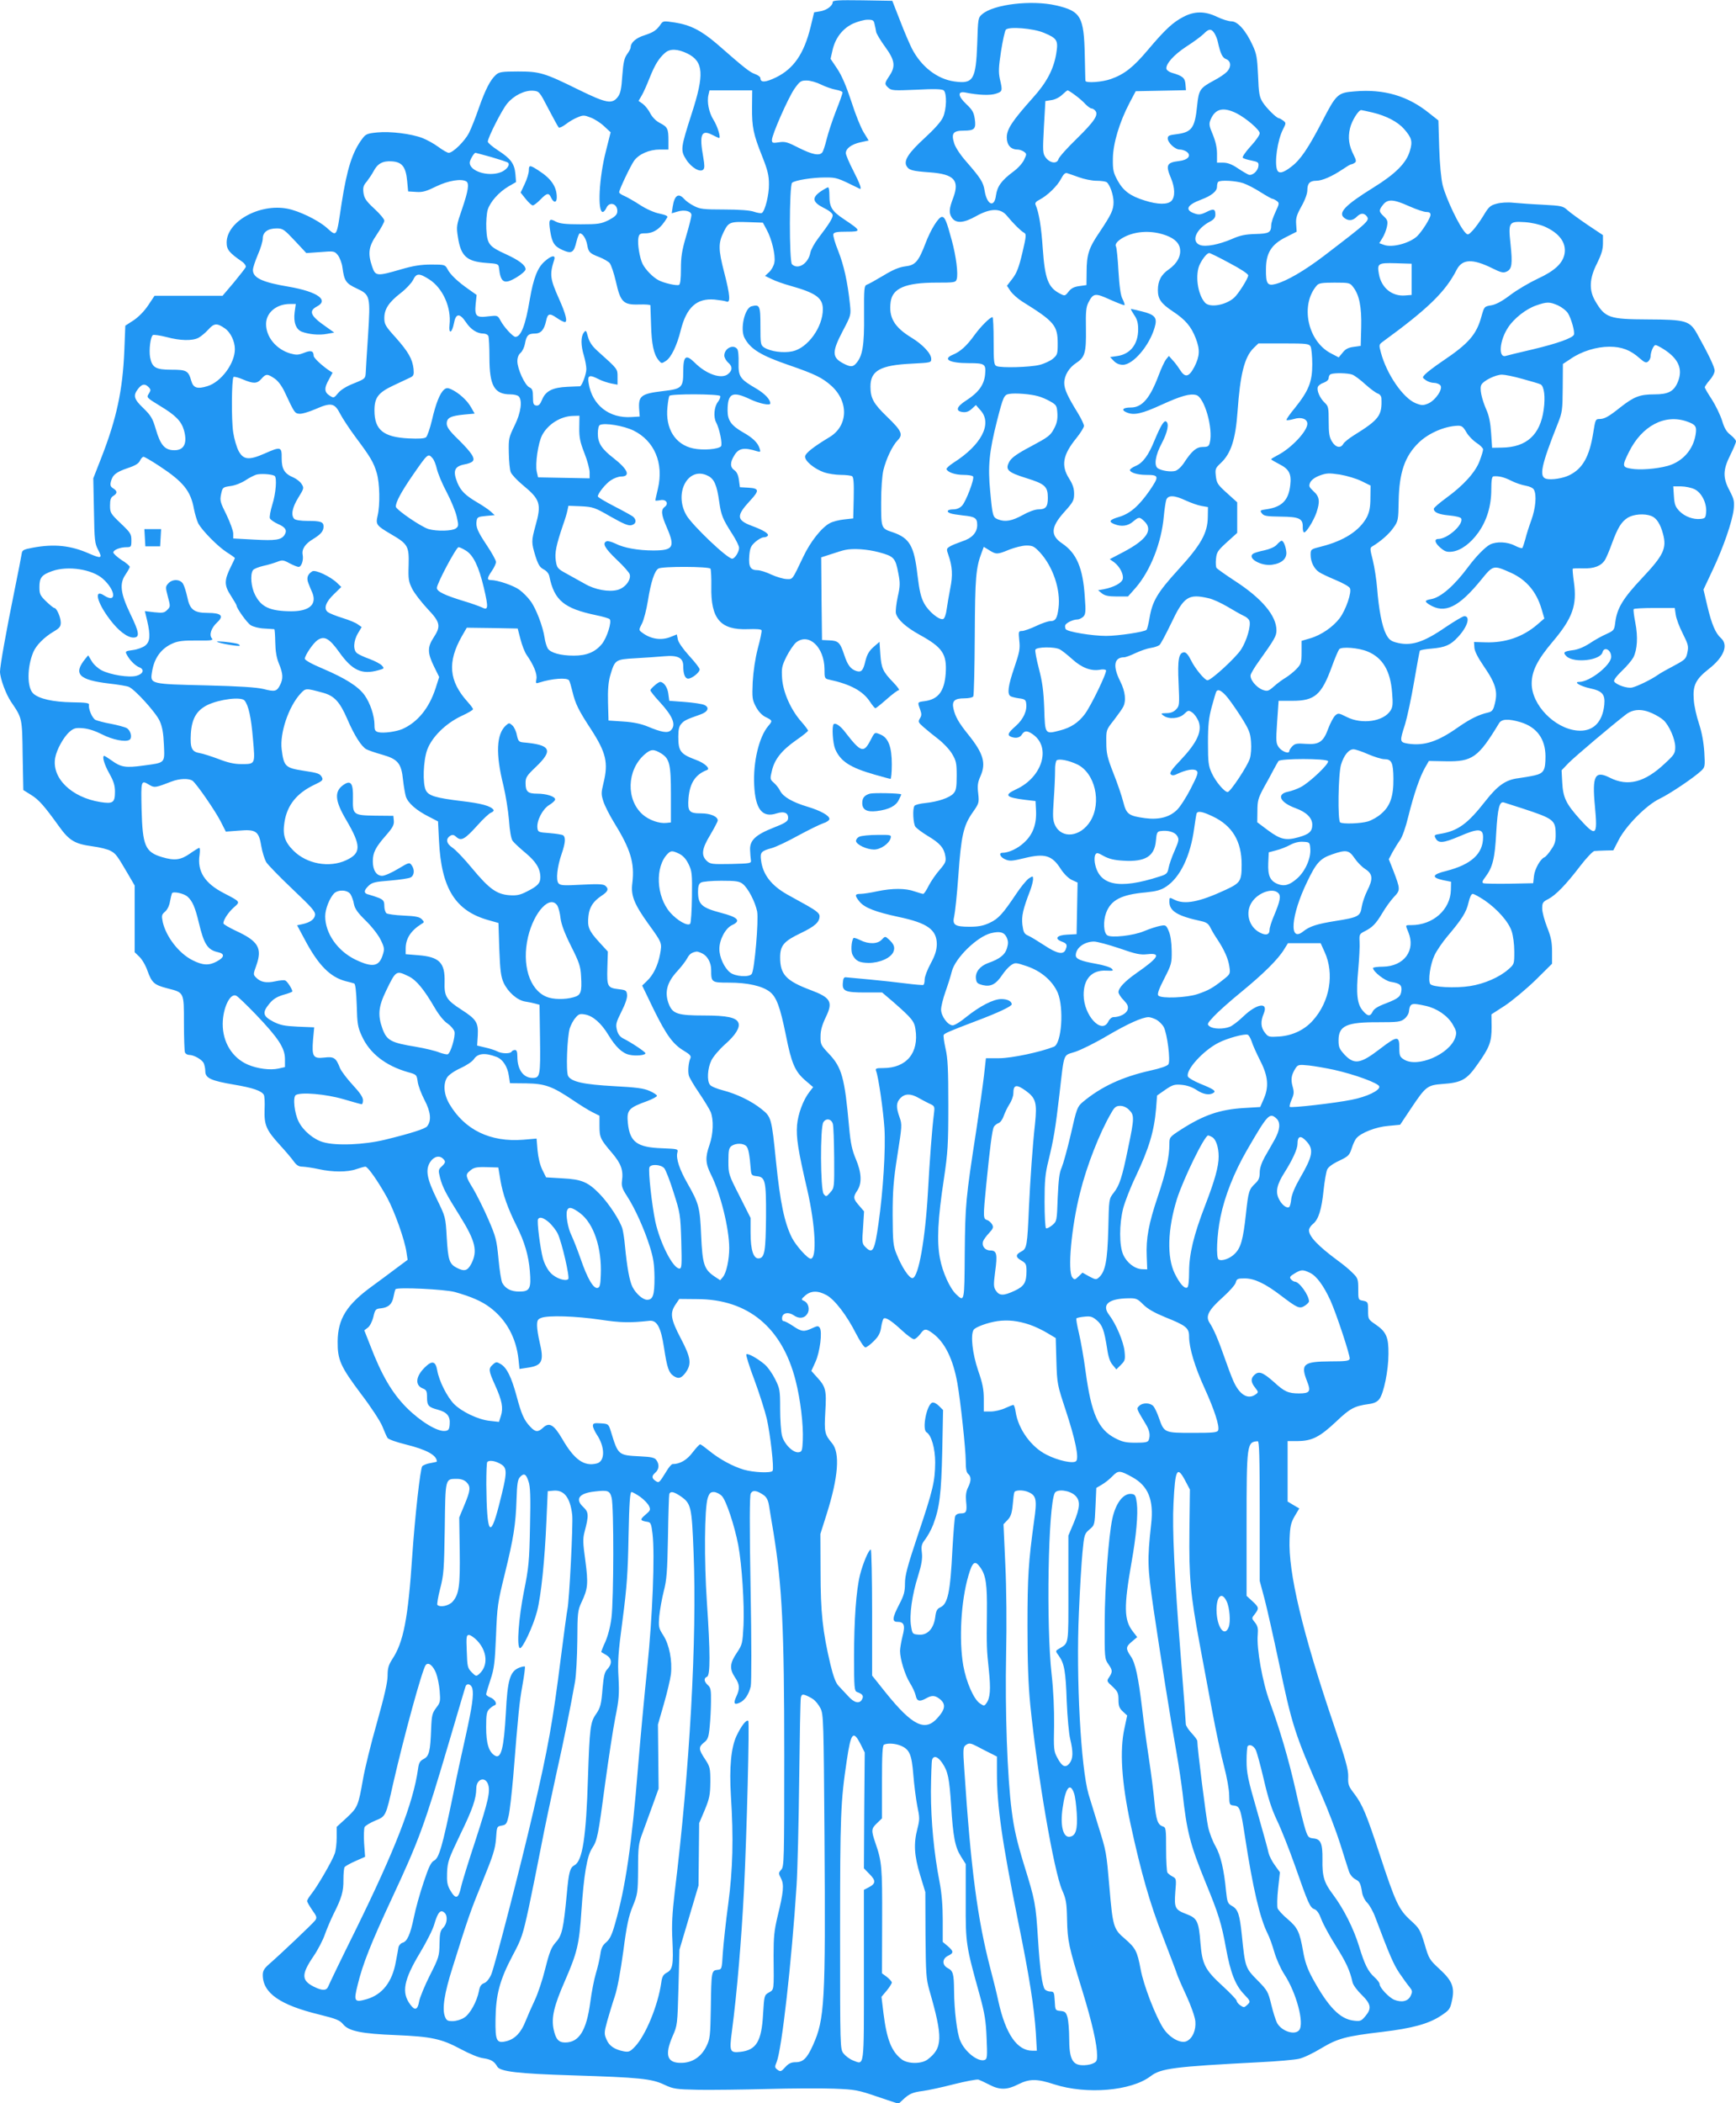 <?xml version="1.0" standalone="no"?>
<!DOCTYPE svg PUBLIC "-//W3C//DTD SVG 20010904//EN"
 "http://www.w3.org/TR/2001/REC-SVG-20010904/DTD/svg10.dtd">
<svg version="1.0" xmlns="http://www.w3.org/2000/svg"
 width="1057pt" height="1280pt" viewBox="0 0 1057 1280"
 preserveAspectRatio="xMidYMid meet">
<g transform="translate(0,1280) scale(0.1,-0.1)"
fill="#2196f3" stroke="none">
<path d="M5070 12787 c0 -22 -37 -50 -77 -56 l-36 -6 -22 -91 c-40 -161 -102
-252 -210 -305 -64 -31 -95 -33 -95 -5 0 8 -15 19 -32 25 -32 11 -63 35 -233
184 -95 81 -161 115 -256 130 -66 10 -72 10 -85 -9 -26 -38 -44 -50 -98 -68
-53 -16 -86 -45 -86 -74 0 -7 -10 -26 -22 -42 -17 -24 -23 -50 -29 -131 -5
-77 -11 -107 -26 -127 -35 -48 -70 -41 -238 41 -211 104 -238 112 -371 112
-98 0 -115 -3 -134 -20 -35 -31 -65 -91 -104 -201 -19 -56 -46 -124 -60 -152
-26 -51 -98 -122 -124 -122 -8 0 -36 16 -63 36 -27 20 -71 44 -97 54 -68 26
-196 42 -275 34 -61 -6 -70 -10 -91 -38 -61 -81 -93 -183 -126 -393 -32 -214
-27 -205 -93 -147 -55 47 -168 101 -237 114 -171 33 -370 -79 -370 -206 0 -43
15 -62 95 -117 15 -11 24 -25 21 -33 -3 -7 -36 -49 -73 -94 l-68 -80 -207 0
-207 0 -38 -57 c-23 -35 -58 -71 -89 -92 l-51 -33 -6 -152 c-10 -241 -47 -413
-139 -649 l-50 -128 4 -197 c3 -181 5 -200 26 -239 27 -51 19 -54 -55 -22
-113 50 -213 60 -343 36 -58 -11 -65 -15 -68 -37 -2 -14 -21 -113 -43 -220
-51 -250 -89 -463 -89 -498 1 -42 36 -137 68 -184 67 -99 67 -95 70 -325 l4
-211 48 -30 c47 -29 80 -67 170 -192 61 -85 96 -106 200 -120 47 -6 99 -19
115 -29 31 -17 38 -27 106 -143 l39 -67 0 -203 0 -203 28 -27 c16 -15 39 -53
50 -86 27 -74 41 -86 122 -107 102 -26 100 -22 100 -211 0 -89 3 -169 6 -178
3 -9 15 -16 26 -16 28 0 76 -27 88 -49 5 -11 10 -33 10 -50 0 -42 34 -58 176
-82 113 -19 165 -37 180 -61 5 -7 7 -47 5 -90 -3 -95 10 -125 93 -216 34 -37
72 -82 84 -99 18 -25 31 -33 55 -33 18 -1 61 -7 97 -15 85 -19 177 -19 230 0
23 8 48 15 55 15 15 0 79 -92 133 -190 44 -81 107 -257 117 -331 l7 -46 -74
-55 c-40 -30 -104 -78 -143 -106 -154 -112 -208 -198 -209 -336 -1 -112 17
-152 143 -320 59 -77 117 -166 129 -196 12 -30 26 -62 31 -70 5 -9 52 -26 113
-41 125 -31 188 -65 188 -104 0 -1 -17 -5 -39 -9 -21 -3 -43 -12 -50 -19 -12
-16 -44 -300 -61 -547 -25 -378 -53 -525 -122 -628 -22 -35 -28 -54 -28 -100
0 -40 -20 -126 -65 -286 -36 -126 -74 -281 -85 -345 -28 -161 -33 -172 -100
-234 l-60 -55 0 -65 c0 -35 -5 -79 -12 -98 -15 -44 -108 -204 -142 -245 -14
-18 -26 -37 -26 -43 0 -6 14 -30 31 -55 28 -39 30 -46 18 -63 -15 -20 -209
-204 -278 -264 -32 -28 -41 -42 -41 -68 0 -110 105 -183 344 -241 104 -26 125
-34 146 -60 34 -41 113 -57 320 -65 215 -9 277 -22 393 -84 56 -30 113 -54
141 -57 46 -7 66 -19 84 -51 17 -30 128 -43 457 -53 408 -13 483 -20 560 -57
56 -26 70 -28 210 -31 83 -1 270 1 416 5 146 4 328 5 405 2 131 -5 147 -8 267
-49 l128 -43 27 25 c38 36 59 45 122 53 30 4 115 22 188 41 72 18 140 31 150
28 9 -3 39 -17 66 -31 63 -33 108 -32 175 2 69 35 115 35 221 0 197 -63 468
-40 586 50 62 48 145 58 664 85 107 5 215 15 240 21 25 5 86 34 135 64 101 60
147 73 375 100 176 21 276 48 349 95 55 36 60 42 71 92 19 83 3 123 -74 194
-62 57 -66 63 -92 153 -27 88 -32 96 -86 145 -71 65 -91 107 -186 396 -83 253
-107 309 -157 375 -34 44 -38 55 -36 103 1 43 -15 101 -89 319 -189 556 -277
924 -268 1128 3 77 8 98 31 138 l28 47 -36 21 -35 21 0 184 0 184 63 0 c86 1
133 25 233 119 84 80 111 94 196 106 33 4 53 13 66 30 27 34 56 175 56 275 1
102 -13 135 -79 180 -44 30 -45 32 -45 84 0 51 -1 54 -30 60 -30 5 -30 6 -30
70 0 61 -2 68 -35 100 -19 20 -61 54 -93 77 -116 86 -172 144 -172 182 0 11
11 28 24 38 34 27 53 88 65 206 6 56 16 113 22 126 7 15 34 35 73 53 56 27 62
33 76 75 8 26 21 54 29 62 27 33 119 69 193 75 l73 7 66 99 c89 133 99 142
190 149 118 8 150 26 214 118 75 105 87 138 87 230 l-1 76 82 53 c45 30 128
99 185 154 l102 101 0 74 c0 57 -6 88 -30 148 -16 41 -30 92 -30 114 0 35 4
41 38 58 45 24 107 87 196 204 37 48 75 87 84 88 9 1 39 2 66 3 l49 1 33 64
c45 87 169 212 249 250 61 29 210 129 254 171 22 21 23 26 18 113 -4 60 -15
120 -32 172 -15 44 -30 110 -32 146 -7 88 11 125 94 190 89 70 118 143 72 185
-34 30 -57 85 -83 194 l-24 102 55 117 c66 139 120 296 129 371 5 49 2 62 -25
114 -42 79 -41 126 4 216 19 38 35 76 35 84 0 7 -15 25 -33 39 -25 19 -38 41
-52 88 -11 34 -39 92 -62 128 -24 36 -43 69 -43 74 0 5 14 25 30 44 17 18 30
44 30 57 0 22 -36 97 -106 223 -45 81 -68 88 -299 89 -237 1 -262 9 -322 112
-39 66 -36 138 11 229 27 55 36 85 36 122 l0 50 -93 62 c-50 34 -105 74 -122
89 -28 26 -37 28 -150 34 -66 3 -147 9 -180 12 -35 4 -79 1 -103 -6 -38 -10
-48 -19 -80 -73 -20 -33 -50 -74 -65 -90 -26 -27 -30 -29 -44 -14 -36 36 -118
207 -139 290 -9 37 -18 128 -21 228 l-5 166 -57 45 c-129 104 -274 147 -451
132 -105 -8 -113 -15 -201 -186 -84 -161 -131 -231 -187 -273 -49 -38 -76 -44
-86 -19 -17 45 2 181 36 247 19 37 19 39 1 53 -10 7 -21 14 -25 14 -15 0 -78
63 -100 98 -20 32 -24 55 -28 162 -5 108 -9 133 -33 184 -41 90 -91 146 -129
146 -17 0 -56 12 -87 27 -74 36 -138 36 -206 0 -64 -33 -112 -78 -215 -200
-90 -107 -144 -149 -226 -178 -53 -19 -153 -26 -155 -11 -1 4 -2 73 -4 154 -5
238 -24 270 -175 305 -149 34 -379 7 -449 -53 -26 -22 -26 -25 -31 -181 -8
-218 -24 -245 -138 -229 -105 14 -203 90 -260 201 -14 28 -47 104 -72 170
l-47 120 -182 3 c-148 2 -181 0 -181 -11z m255 -134 c4 -16 8 -37 10 -49 3
-11 27 -52 55 -90 59 -81 64 -118 25 -176 -30 -45 -31 -50 -5 -73 18 -16 33
-17 170 -11 112 6 155 4 166 -4 20 -18 18 -116 -5 -165 -11 -25 -54 -73 -111
-125 -97 -89 -128 -136 -111 -169 15 -27 34 -32 144 -40 146 -11 180 -48 142
-152 -27 -70 -28 -94 -10 -123 25 -37 71 -35 149 9 86 48 147 49 185 4 42 -51
85 -93 104 -104 17 -9 17 -16 -8 -123 -21 -88 -34 -123 -60 -157 l-34 -44 22
-33 c13 -18 44 -46 71 -63 196 -122 216 -145 216 -257 0 -61 -2 -68 -29 -91
-17 -14 -54 -31 -83 -38 -57 -14 -232 -19 -260 -7 -16 7 -18 24 -18 153 0 80
-3 145 -7 145 -16 -1 -72 -57 -111 -111 -46 -64 -86 -100 -131 -118 -64 -27
-19 -51 97 -51 99 0 106 -5 100 -69 -6 -63 -40 -110 -115 -158 -60 -38 -68
-66 -19 -71 19 -2 36 4 53 20 l25 23 29 -33 c72 -81 4 -211 -167 -319 -24 -16
-42 -32 -41 -38 7 -19 52 -35 104 -35 28 0 55 -4 58 -10 9 -14 -43 -151 -67
-177 -14 -15 -33 -23 -55 -23 -35 0 -44 -14 -16 -24 9 -4 44 -9 77 -13 73 -7
86 -16 86 -58 0 -46 -32 -81 -93 -100 -28 -10 -62 -23 -74 -31 -21 -13 -21
-16 -8 -53 24 -69 27 -123 11 -201 -8 -41 -18 -99 -22 -128 -4 -31 -13 -56
-21 -59 -23 -9 -89 45 -116 95 -20 37 -29 76 -41 174 -20 176 -48 224 -151
259 -70 23 -70 24 -70 182 0 85 6 164 14 197 17 68 54 147 87 181 34 35 24 57
-66 144 -82 79 -100 112 -100 183 0 97 61 130 253 139 114 6 117 6 117 29 0
32 -51 87 -120 129 -105 64 -140 123 -127 218 11 83 91 117 278 117 111 0 118
1 124 21 10 31 -3 138 -30 237 -32 118 -42 142 -60 142 -20 0 -68 -76 -100
-161 -43 -112 -62 -133 -123 -140 -38 -5 -76 -21 -135 -57 -45 -27 -90 -52
-100 -55 -15 -6 -17 -23 -16 -184 2 -185 -9 -251 -49 -295 -19 -22 -34 -22
-75 -1 -72 37 -73 70 -6 198 51 97 51 98 44 164 -14 134 -37 237 -71 323 -20
49 -33 95 -30 103 4 12 23 15 82 15 90 0 89 5 -16 75 -75 50 -90 74 -90 145 0
28 -3 50 -8 50 -4 0 -24 -11 -45 -25 -55 -38 -51 -65 18 -100 35 -17 55 -34
55 -45 0 -18 -21 -52 -88 -140 -23 -30 -45 -70 -48 -88 -13 -67 -76 -106 -112
-70 -17 17 -17 481 1 496 18 15 122 32 201 32 71 0 73 -1 209 -68 17 -9 4 28
-38 110 -25 48 -45 96 -45 106 0 28 34 54 89 66 l50 11 -30 49 c-17 27 -51
111 -75 187 -31 94 -58 158 -86 200 l-41 61 12 53 c17 74 61 131 124 161 29
13 69 24 89 24 33 0 38 -3 43 -27z m1032 -53 c81 -34 87 -46 74 -127 -16 -95
-58 -175 -142 -268 -126 -141 -159 -191 -159 -241 0 -46 24 -74 65 -74 12 0
29 -6 39 -13 18 -13 18 -15 1 -50 -9 -20 -39 -53 -66 -72 -72 -54 -97 -89
-105 -145 -10 -77 -55 -57 -69 30 -8 51 -24 76 -112 177 -37 42 -67 88 -74
113 -18 59 -5 75 59 75 66 0 76 11 67 72 -6 40 -15 55 -52 90 -51 48 -54 80
-5 70 78 -16 152 -19 186 -7 40 13 41 17 24 89 -9 42 -8 71 7 169 10 64 23
123 29 131 16 21 168 9 233 -19z m1037 -2 c8 -13 18 -36 21 -53 16 -72 28 -97
51 -105 30 -12 32 -48 4 -77 -11 -12 -46 -36 -79 -53 -85 -46 -92 -56 -102
-153 -14 -137 -32 -162 -128 -174 -41 -5 -51 -9 -51 -25 0 -26 44 -68 73 -68
13 0 32 -6 43 -14 30 -23 7 -50 -47 -56 -76 -9 -83 -25 -49 -105 24 -57 26
-112 3 -137 -22 -24 -83 -24 -164 2 -87 27 -129 58 -164 121 -26 48 -30 63
-29 134 1 92 40 222 102 340 l37 70 153 3 153 3 -3 36 c-3 39 -17 51 -83 70
-16 5 -31 15 -33 24 -5 29 44 85 122 136 44 28 91 63 105 77 31 32 46 33 65 4z
m-3208 -124 c98 -49 103 -127 26 -364 -68 -212 -70 -224 -34 -281 32 -50 85
-80 104 -61 9 9 8 28 0 75 -25 137 -12 170 53 137 22 -11 41 -20 43 -20 13 0
-10 74 -34 111 -28 45 -41 110 -30 153 l6 26 130 0 130 0 -1 -102 c-1 -123 8
-165 62 -300 33 -83 41 -116 41 -169 1 -64 -24 -163 -43 -175 -5 -3 -26 0 -47
7 -23 9 -91 14 -182 14 -128 0 -150 3 -185 22 -22 11 -49 30 -59 42 -35 39
-59 23 -70 -46 l-6 -41 34 10 c44 14 86 3 86 -21 0 -10 -14 -67 -32 -127 -26
-88 -32 -127 -32 -201 0 -61 -4 -94 -12 -97 -15 -6 -90 11 -123 28 -35 18 -79
63 -98 99 -18 36 -33 124 -26 160 5 23 10 27 40 27 55 0 96 29 136 97 5 8 -10
15 -47 23 -32 6 -81 28 -118 52 -35 23 -78 47 -95 55 -18 7 -33 17 -33 23 0
16 68 159 91 192 29 40 92 68 157 68 l52 0 0 54 c0 72 -5 83 -51 107 -24 12
-46 34 -59 58 -10 21 -31 47 -45 58 l-27 19 20 34 c11 19 32 67 47 105 32 80
56 120 94 153 30 27 77 25 137 -4z m814 -189 c26 -13 67 -27 89 -31 23 -4 41
-11 41 -17 0 -6 -18 -58 -41 -115 -22 -57 -47 -133 -56 -170 -9 -37 -21 -73
-26 -79 -17 -23 -61 -14 -143 27 -68 35 -84 40 -121 34 -38 -6 -43 -4 -43 14
0 32 97 252 136 310 34 48 40 52 76 52 21 0 60 -11 88 -25z m-1661 -147 c31
-59 59 -110 63 -114 4 -4 23 5 43 20 19 15 51 34 72 42 33 14 40 14 78 -1 23
-8 61 -32 83 -53 l40 -37 -29 -115 c-42 -163 -52 -370 -19 -370 6 0 16 11 22
25 20 44 73 23 66 -27 -2 -16 -18 -30 -53 -48 -45 -22 -62 -25 -170 -25 -95 0
-127 4 -152 17 -39 22 -44 12 -33 -59 12 -72 25 -92 76 -115 55 -24 68 -16 84
52 7 28 16 50 20 50 18 0 38 -32 45 -69 8 -46 15 -53 75 -76 25 -10 53 -26 62
-36 9 -11 26 -61 38 -113 28 -125 45 -142 141 -139 38 1 69 -1 69 -5 0 -4 2
-56 4 -117 3 -119 16 -180 45 -216 18 -22 19 -23 46 -5 32 21 67 94 90 187 35
139 97 195 205 186 30 -3 63 -8 73 -12 26 -11 22 40 -13 175 -37 142 -37 181
-4 248 30 61 38 64 154 60 l85 -3 22 -41 c32 -57 56 -159 48 -201 -3 -19 -18
-46 -31 -58 l-26 -24 39 -19 c21 -11 74 -30 118 -42 153 -43 195 -73 195 -142
0 -109 -92 -236 -185 -256 -56 -12 -134 -1 -172 23 -22 15 -23 21 -23 131 0
124 -4 133 -54 120 -42 -10 -71 -139 -43 -192 36 -69 101 -108 273 -167 157
-54 201 -76 256 -125 107 -97 102 -244 -11 -312 -98 -59 -146 -97 -149 -117
-4 -27 56 -77 117 -98 24 -8 70 -15 100 -15 31 0 62 -4 69 -8 9 -7 12 -40 10
-133 l-3 -124 -55 -6 c-30 -3 -69 -13 -86 -22 -51 -26 -121 -115 -164 -207
-68 -142 -62 -135 -101 -134 -20 1 -61 13 -92 27 -31 15 -69 27 -85 27 -43 0
-55 21 -50 87 4 48 10 61 37 85 17 15 40 28 51 28 10 0 21 4 25 10 8 12 -27
34 -98 60 -93 35 -95 61 -11 152 59 63 57 76 -8 80 l-53 3 -6 44 c-4 30 -13
49 -27 59 -27 18 -28 47 -2 89 27 46 59 52 139 27 21 -6 23 -5 16 17 -11 35
-42 65 -101 98 -71 41 -94 72 -94 132 0 107 29 121 138 69 55 -26 122 -40 122
-25 0 24 -33 59 -85 90 -100 58 -110 73 -108 158 1 40 -2 76 -9 84 -25 30 -78
2 -78 -41 0 -12 11 -32 25 -44 26 -23 25 -47 -3 -69 -40 -32 -132 0 -201 69
-56 55 -71 43 -71 -57 0 -94 -10 -102 -123 -115 -135 -16 -152 -29 -145 -116
l3 -39 -50 -3 c-136 -9 -240 73 -261 206 -8 49 4 54 64 23 20 -10 54 -21 75
-25 l37 -7 0 47 c0 50 3 46 -123 159 -32 29 -48 53 -57 85 -11 41 -13 43 -26
25 -18 -24 -18 -77 1 -139 8 -27 15 -64 15 -82 0 -31 -27 -103 -39 -105 -3 0
-37 -1 -76 -3 -90 -4 -132 -25 -154 -77 -12 -30 -21 -39 -36 -37 -17 3 -20 11
-20 52 0 40 -4 51 -22 59 -27 12 -73 112 -73 159 0 21 7 40 19 50 11 9 23 34
27 55 9 51 20 63 60 63 37 0 57 22 69 77 9 45 21 49 64 19 20 -14 43 -26 50
-26 18 0 6 50 -37 145 -53 119 -56 145 -28 233 11 32 -16 29 -58 -9 -43 -37
-68 -102 -90 -229 -26 -158 -54 -230 -88 -230 -15 0 -70 60 -90 98 -18 33 -18
33 -73 27 -75 -10 -86 0 -79 74 l6 56 -48 34 c-66 46 -113 90 -130 124 -14 26
-17 27 -98 27 -63 0 -109 -7 -187 -30 -145 -42 -153 -41 -173 17 -28 82 -22
123 29 197 25 37 45 74 45 83 0 9 -27 42 -61 73 -50 46 -61 63 -66 96 -4 33
-1 45 20 69 13 17 32 45 41 62 24 47 56 65 112 61 62 -4 85 -33 93 -120 l6
-63 49 -3 c39 -3 62 4 123 34 72 35 152 48 182 30 19 -12 12 -57 -25 -166 -35
-101 -36 -108 -26 -173 18 -116 53 -148 171 -157 72 -5 76 -6 79 -30 10 -92
32 -103 107 -58 30 18 55 40 55 49 0 25 -39 55 -120 92 -103 47 -114 61 -119
154 -2 42 2 93 8 115 15 49 68 109 128 144 l45 26 -4 50 c-6 63 -29 93 -106
143 -34 22 -62 46 -62 53 0 24 87 196 119 233 40 48 105 80 155 77 39 -3 40
-4 95 -110z m3207 83 c21 -15 50 -40 63 -55 14 -14 30 -26 37 -26 6 0 17 -6
23 -14 21 -25 -6 -65 -113 -170 -57 -55 -107 -111 -111 -124 -9 -31 -51 -26
-78 9 -18 25 -19 36 -11 185 l9 159 38 6 c22 3 50 18 65 33 15 14 29 26 33 26
3 0 24 -13 45 -29z m984 -111 c58 -30 140 -100 140 -121 0 -11 -25 -47 -56
-80 -31 -34 -52 -65 -47 -69 4 -5 28 -12 53 -17 40 -8 45 -12 42 -34 -3 -30
-37 -60 -60 -52 -9 4 -39 21 -67 40 -34 23 -61 33 -87 33 l-38 0 0 55 c0 37
-9 76 -26 117 -22 52 -24 64 -13 90 28 67 77 79 159 38z m828 5 c83 -20 152
-56 191 -100 47 -54 53 -76 35 -134 -21 -73 -87 -139 -221 -222 -174 -108
-219 -155 -177 -186 25 -19 51 -16 74 7 24 24 43 25 60 6 22 -28 17 -32 -260
-244 -117 -89 -225 -152 -292 -170 -51 -14 -61 1 -60 89 0 99 33 152 122 196
l65 33 -3 45 c-3 37 3 57 32 109 22 39 36 78 36 98 0 42 15 58 55 58 36 0 98
28 159 69 25 17 48 31 53 31 4 0 14 4 21 9 11 7 10 16 -6 48 -29 57 -36 105
-22 163 11 46 51 110 68 110 4 0 35 -7 70 -15z m-5366 -271 c51 -15 97 -30
101 -34 16 -14 -12 -48 -49 -60 -77 -26 -184 9 -184 60 0 15 26 60 35 60 2 0
46 -12 97 -26z m3578 -123 c30 -11 78 -21 105 -21 28 0 55 -4 62 -8 20 -13 43
-78 43 -122 0 -48 -14 -76 -86 -184 -64 -94 -78 -135 -78 -241 l-1 -80 -43 -6
c-31 -4 -50 -13 -66 -34 -21 -27 -23 -27 -52 -12 -72 37 -92 89 -105 275 -9
133 -23 217 -43 264 -6 12 0 21 24 33 48 25 109 84 131 128 15 28 25 37 37 33
9 -3 42 -14 72 -25z m1000 -36 c24 -8 72 -33 106 -55 35 -22 67 -40 72 -40 4
0 16 -6 26 -13 16 -12 16 -16 -8 -67 -14 -30 -26 -66 -26 -80 -1 -45 -12 -52
-96 -54 -61 -2 -93 -8 -142 -30 -82 -35 -161 -50 -196 -37 -56 22 -24 98 62
143 23 12 32 24 32 42 0 35 -11 38 -56 15 -33 -16 -46 -17 -71 -8 -61 21 -46
52 40 84 64 24 97 51 97 79 0 12 3 26 7 29 12 13 110 7 153 -8z m1010 -140
c43 -19 89 -35 104 -35 18 0 26 -5 26 -17 0 -20 -51 -101 -82 -131 -47 -43
-153 -71 -202 -52 l-28 10 20 33 c11 17 23 49 27 69 6 32 3 40 -19 61 -31 29
-32 37 -5 71 28 36 64 34 159 -9z m825 -124 c90 -40 133 -99 121 -166 -11 -58
-61 -104 -163 -151 -51 -24 -126 -68 -167 -99 -50 -38 -87 -58 -116 -63 -43
-7 -43 -8 -60 -68 -30 -110 -78 -165 -236 -271 -49 -33 -97 -70 -107 -81 -18
-19 -18 -20 5 -36 12 -9 34 -16 49 -16 15 0 32 -7 39 -15 18 -21 -30 -92 -75
-111 -30 -12 -39 -12 -75 2 -77 31 -177 177 -212 308 -13 48 -12 49 12 67 272
198 381 303 449 437 34 66 96 69 216 10 54 -27 68 -30 88 -21 33 15 37 46 24
169 -14 133 -10 138 88 132 42 -3 90 -14 120 -27z m-7610 -86 l70 -75 86 6
c84 7 86 6 107 -20 11 -15 24 -48 27 -74 11 -82 21 -97 88 -128 81 -38 83 -46
68 -284 -7 -102 -13 -203 -14 -225 -2 -39 -3 -40 -72 -68 -44 -17 -80 -39 -96
-59 -26 -31 -27 -32 -53 -15 -32 21 -33 46 -3 98 l22 41 -25 16 c-43 30 -90
74 -90 86 -1 31 -16 36 -58 19 -36 -14 -48 -14 -85 -4 -86 26 -147 100 -147
179 0 69 63 122 145 122 l36 0 -7 -50 c-8 -61 8 -105 44 -119 44 -16 104 -22
152 -13 l45 8 -49 35 c-96 66 -109 96 -56 124 75 39 2 90 -171 120 -162 27
-219 54 -219 102 0 14 14 55 30 93 17 38 30 82 30 99 0 38 31 61 85 61 37 0
45 -6 110 -75z m5282 40 c65 -19 99 -47 107 -85 9 -46 -16 -93 -67 -129 -47
-32 -67 -70 -67 -127 0 -54 20 -82 91 -129 77 -51 112 -92 140 -165 26 -68 24
-107 -8 -171 -34 -65 -57 -70 -89 -19 -12 19 -32 46 -45 59 l-22 25 -18 -22
c-9 -12 -29 -55 -44 -95 -53 -141 -101 -197 -170 -197 -49 0 -61 -15 -25 -30
45 -19 93 -8 215 48 117 53 170 68 208 58 50 -12 105 -204 83 -290 -5 -22 -12
-26 -42 -26 -39 0 -67 -23 -116 -98 -16 -24 -38 -44 -53 -48 -28 -7 -82 1
-105 16 -25 16 -16 79 24 153 35 67 46 120 26 132 -13 8 -33 -26 -70 -114 -37
-92 -72 -139 -116 -157 -19 -8 -34 -19 -34 -24 0 -16 46 -30 98 -30 80 0 81
-8 22 -95 -67 -96 -120 -141 -187 -161 -58 -17 -66 -29 -27 -44 43 -17 81 -11
112 15 36 30 40 31 69 3 56 -53 15 -113 -128 -188 l-82 -43 27 -19 c34 -26 59
-74 52 -102 -6 -24 -54 -50 -116 -62 l-34 -6 23 -19 c18 -14 40 -19 91 -19
l68 0 46 52 c90 103 158 275 172 435 4 43 11 88 15 101 11 30 49 29 119 -4 30
-14 73 -29 95 -33 l40 -7 -1 -60 c-1 -98 -41 -169 -180 -321 -127 -139 -158
-192 -175 -295 -6 -35 -14 -66 -18 -71 -13 -13 -173 -37 -246 -37 -85 0 -236
25 -246 41 -4 7 -5 18 -3 24 6 15 48 35 74 35 10 0 26 8 36 17 14 15 16 31 9
121 -11 175 -50 266 -138 325 -73 49 -69 100 14 192 53 59 59 70 59 110 0 32
-8 57 -30 92 -51 80 -39 145 44 247 25 31 46 65 46 74 0 10 -17 45 -37 78 -63
102 -83 146 -83 183 0 46 29 94 74 123 52 34 60 63 58 207 -2 104 1 132 15
160 30 58 41 59 133 17 45 -20 84 -35 87 -33 2 3 -3 20 -12 37 -12 22 -19 75
-25 170 -4 76 -11 143 -15 150 -9 14 11 37 49 57 67 35 154 41 233 18z m409
-176 c67 -35 114 -66 114 -75 0 -18 -60 -113 -86 -136 -52 -46 -148 -62 -177
-30 -46 51 -62 173 -31 235 20 39 44 67 57 67 5 0 61 -27 123 -61z m1109 -99
l0 -95 -39 -3 c-80 -7 -145 46 -160 129 -12 66 -6 70 103 67 l96 -3 0 -95z
m-5982 0 c83 -53 136 -171 124 -277 -6 -60 15 -51 27 10 11 61 35 63 73 6 29
-44 68 -69 106 -69 14 0 28 -7 31 -16 3 -9 6 -67 6 -130 0 -172 30 -224 128
-224 21 0 43 -5 50 -12 24 -24 14 -100 -25 -178 -35 -72 -37 -79 -35 -167 1
-51 6 -104 12 -117 5 -13 37 -48 72 -77 108 -89 116 -115 78 -250 -25 -91 -25
-101 0 -183 17 -53 27 -69 50 -81 18 -9 32 -26 35 -43 30 -146 89 -195 285
-236 40 -8 77 -19 82 -24 15 -15 -17 -115 -48 -152 -41 -49 -93 -70 -170 -70
-81 0 -142 17 -159 44 -7 12 -16 41 -19 64 -10 68 -52 179 -85 223 -16 23 -47
54 -69 70 -36 26 -132 59 -174 59 -24 0 -23 12 7 56 14 20 25 45 25 54 0 10
-25 55 -55 100 -58 87 -69 113 -63 151 3 21 10 25 56 29 l54 5 -24 22 c-12 11
-50 37 -83 56 -71 42 -99 69 -120 119 -29 72 -19 100 44 112 19 3 40 11 47 17
20 17 -2 52 -85 134 -54 52 -71 76 -71 97 0 35 23 47 105 55 l65 6 -23 40
c-23 41 -74 87 -120 108 -21 10 -30 9 -43 -2 -25 -21 -50 -82 -74 -186 -12
-50 -28 -97 -36 -104 -10 -8 -43 -10 -107 -7 -153 8 -207 52 -207 170 0 79 23
109 117 153 43 20 89 42 102 48 20 10 22 17 19 52 -7 61 -32 104 -108 190 -63
69 -70 82 -70 119 0 55 27 96 99 152 33 25 67 62 76 80 20 42 37 43 98 4z
m5626 -47 c37 -47 52 -120 49 -244 l-3 -114 -43 -6 c-32 -4 -50 -13 -67 -35
l-24 -29 -48 25 c-142 74 -188 296 -85 413 12 14 32 17 108 17 88 0 94 -1 113
-27z m1248 -112 c23 -11 49 -31 59 -46 20 -31 44 -114 37 -132 -8 -20 -99 -53
-250 -89 -82 -19 -156 -37 -165 -40 -47 -14 -38 95 15 174 36 55 109 112 170
133 66 23 82 23 134 0z m-8117 -140 c34 -24 60 -78 60 -126 0 -87 -84 -200
-167 -225 -61 -19 -86 -11 -98 31 -18 63 -28 69 -121 69 -96 0 -118 13 -130
75 -8 44 2 126 17 136 6 3 43 -2 82 -12 84 -23 158 -24 195 -5 15 8 42 30 60
50 36 40 53 41 102 7z m6610 -110 c5 -11 10 -59 10 -108 0 -107 -22 -161 -106
-266 -31 -37 -54 -71 -51 -73 3 -3 23 0 45 6 45 14 82 1 82 -29 0 -45 -99
-150 -182 -192 -21 -11 -38 -21 -38 -24 0 -3 23 -16 50 -30 59 -30 74 -59 66
-127 -10 -92 -50 -133 -143 -147 -41 -6 -43 -7 -30 -25 12 -16 28 -19 115 -20
114 -1 136 -12 134 -65 0 -17 3 -31 9 -31 13 0 56 69 74 119 23 68 20 98 -17
131 -28 26 -30 32 -21 53 7 16 29 32 58 43 41 15 56 16 123 6 42 -7 102 -25
132 -40 l55 -27 -1 -75 c0 -56 -6 -85 -21 -116 -44 -83 -139 -145 -278 -180
-64 -16 -65 -17 -65 -51 0 -42 21 -85 52 -105 13 -9 58 -30 101 -48 43 -18 81
-39 86 -49 13 -24 -24 -132 -62 -183 -41 -54 -114 -104 -181 -123 l-51 -15 0
-69 c0 -64 -3 -72 -30 -101 -16 -17 -46 -41 -65 -53 -19 -11 -52 -35 -72 -53
-34 -30 -40 -32 -68 -23 -41 15 -82 65 -75 93 4 11 24 46 46 76 100 140 111
159 111 194 0 88 -87 193 -252 300 -58 38 -109 74 -113 80 -4 6 -6 31 -3 56 4
40 11 50 67 101 l62 56 0 93 0 93 -62 56 c-57 51 -63 61 -68 103 -5 44 -3 49
30 80 62 58 90 144 102 313 16 227 42 330 96 385 l31 30 153 0 c142 0 155 -2
165 -19z m2148 -15 c92 -58 120 -122 88 -200 -24 -58 -58 -76 -143 -76 -89 0
-124 -14 -206 -78 -74 -59 -98 -72 -130 -72 -22 0 -24 -6 -36 -82 -23 -146
-64 -220 -146 -260 -38 -19 -108 -30 -140 -22 -46 12 -32 80 71 339 26 65 28
81 29 215 l1 145 47 31 c66 46 158 74 236 74 75 0 128 -20 184 -70 31 -27 40
-30 52 -20 8 7 15 21 15 31 0 27 18 69 30 69 6 0 27 -11 48 -24z m-1894 -156
c13 -5 49 -31 79 -59 30 -27 64 -52 76 -56 12 -4 21 -15 22 -28 5 -106 -13
-130 -169 -227 -29 -18 -57 -41 -63 -51 -15 -29 -47 -23 -69 14 -16 26 -20 50
-20 123 0 83 -2 92 -24 113 -30 28 -50 75 -42 96 3 9 19 21 36 26 18 7 30 18
30 29 0 10 6 21 13 23 21 9 105 7 131 -3z m-6563 -23 c21 -14 44 -44 62 -82
60 -128 61 -130 89 -133 15 -2 59 11 98 28 96 42 117 38 151 -28 15 -29 58
-94 96 -145 89 -119 108 -151 127 -216 18 -61 21 -193 5 -260 -12 -53 -8 -59
82 -112 103 -60 110 -73 107 -188 -3 -86 0 -101 22 -145 13 -26 55 -80 92
-120 79 -83 84 -106 38 -176 -38 -58 -38 -93 2 -175 l32 -65 -22 -69 c-40
-122 -110 -207 -203 -248 -38 -16 -114 -26 -144 -19 -21 5 -25 12 -25 44 0 56
-26 133 -60 181 -39 54 -117 103 -255 162 -69 29 -110 52 -109 61 2 23 52 96
78 113 41 27 71 11 133 -76 78 -109 136 -136 236 -108 37 10 38 11 22 29 -9
10 -42 27 -73 39 -32 11 -66 27 -77 35 -26 18 -24 75 5 123 l22 37 -23 16
c-12 10 -54 27 -93 39 -39 12 -79 28 -90 36 -27 21 -13 62 39 111 l43 42 -26
25 c-41 39 -132 82 -151 70 -29 -18 -36 -41 -23 -73 6 -16 17 -43 24 -58 28
-71 -19 -112 -129 -112 -129 1 -182 25 -220 100 -24 46 -31 123 -13 150 5 8
33 19 62 26 29 6 68 18 86 25 30 12 37 12 75 -9 23 -12 48 -22 55 -22 17 0 31
40 25 73 -7 35 15 68 64 97 47 29 63 48 63 76 0 28 -17 34 -99 34 -39 0 -72 5
-79 12 -22 22 -13 69 24 129 35 57 36 59 20 84 -9 14 -31 31 -49 39 -55 23
-72 51 -72 117 1 71 -5 73 -106 28 -94 -41 -127 -37 -156 16 -12 23 -27 73
-33 113 -12 76 -10 325 2 338 4 3 30 -3 57 -15 64 -27 86 -27 113 4 27 31 36
31 79 2z m7599 -3 c52 -14 102 -29 110 -33 22 -12 30 -76 19 -154 -21 -153
-104 -229 -254 -231 l-60 -1 -6 90 c-4 61 -13 106 -28 139 -30 69 -44 133 -31
155 13 25 87 61 125 61 17 0 73 -11 125 -26z m-8365 -50 c14 -15 14 -19 1 -40
-15 -22 -14 -24 68 -74 95 -57 130 -93 146 -148 22 -79 1 -122 -58 -122 -58 0
-85 30 -114 130 -19 65 -30 82 -75 126 -58 55 -64 77 -32 118 24 30 41 33 64
10z m5415 -55 c19 -5 53 -19 75 -32 37 -21 40 -26 43 -72 2 -38 -3 -62 -21
-95 -21 -40 -36 -51 -137 -105 -84 -44 -119 -69 -133 -92 -29 -51 -13 -67 103
-103 113 -35 130 -51 130 -120 0 -55 -13 -70 -58 -70 -20 0 -59 -14 -96 -35
-64 -35 -105 -43 -149 -26 -32 13 -34 20 -48 171 -15 152 -6 241 41 427 39
152 43 161 77 166 35 6 127 -1 173 -14z m-1935 1 c3 -6 -3 -22 -14 -36 -23
-29 -28 -92 -11 -124 21 -39 40 -133 30 -146 -16 -18 -109 -26 -169 -13 -110
23 -171 121 -157 252 3 32 8 63 12 68 7 13 301 12 309 -1z m-858 -192 c-1 -60
5 -88 31 -155 18 -45 32 -98 32 -118 l0 -36 -157 3 -157 3 -8 35 c-10 48 8
172 32 220 35 68 114 118 191 119 l37 1 -1 -72z m6744 37 c54 -19 61 -30 53
-80 -15 -92 -79 -164 -169 -190 -70 -19 -172 -27 -225 -17 -53 9 -54 17 -12
101 79 160 219 233 353 186z m-6414 -55 c128 -63 185 -199 149 -353 -9 -38
-16 -70 -16 -72 0 -3 13 -2 30 1 36 8 54 -21 27 -41 -24 -18 -21 -47 13 -125
52 -120 40 -140 -83 -140 -92 0 -180 16 -230 42 -21 10 -45 17 -53 14 -29 -11
-12 -42 60 -111 41 -38 77 -79 80 -90 10 -34 -28 -83 -74 -95 -53 -14 -138 1
-199 37 -25 14 -74 41 -108 60 -59 32 -62 36 -69 81 -7 48 2 93 44 217 12 33
24 73 27 89 l6 28 77 -3 c73 -4 83 -7 180 -63 78 -44 108 -57 127 -52 29 7 33
33 8 53 -10 7 -62 36 -115 63 -54 28 -98 54 -98 59 0 18 47 77 79 98 19 13 47
23 62 23 60 0 43 43 -44 111 -74 57 -97 93 -97 150 0 28 5 50 13 53 31 14 144
-5 204 -34z m5071 -10 c12 -22 41 -51 62 -65 22 -14 40 -32 40 -40 0 -8 -9
-39 -21 -70 -25 -68 -98 -149 -203 -225 -41 -30 -76 -60 -76 -66 0 -22 29 -35
95 -41 41 -4 69 -11 72 -19 14 -37 -84 -124 -140 -124 -27 0 -20 -26 15 -55
26 -22 39 -26 71 -22 52 7 111 50 158 116 52 73 79 162 79 262 0 56 4 79 13
80 33 3 66 -5 109 -27 25 -13 65 -26 88 -30 24 -4 45 -14 50 -25 17 -32 10
-112 -16 -184 -14 -38 -31 -91 -37 -117 -7 -25 -15 -49 -18 -53 -4 -3 -24 3
-45 14 -45 24 -113 27 -152 7 -31 -17 -84 -71 -134 -138 -84 -113 -165 -183
-223 -194 -41 -7 -43 -14 -13 -33 94 -59 179 -18 316 150 74 91 74 91 182 43
94 -43 155 -115 186 -220 l17 -58 -43 -37 c-87 -75 -194 -112 -315 -108 l-70
2 2 -33 c1 -22 20 -60 57 -114 75 -109 88 -157 65 -238 -7 -29 -16 -39 -37
-44 -58 -13 -109 -38 -184 -90 -123 -87 -205 -114 -303 -100 -54 9 -54 12 -20
118 13 43 38 159 55 259 17 100 33 185 35 189 2 4 36 10 74 13 79 7 113 21
157 69 59 62 79 128 40 128 -9 0 -59 -30 -113 -66 -139 -96 -215 -119 -306
-93 -29 8 -42 19 -58 50 -25 49 -44 151 -54 278 -4 52 -16 129 -26 170 -18 71
-19 77 -3 86 50 30 102 75 128 113 29 40 30 47 32 160 3 176 37 275 122 358
60 58 157 100 237 103 25 1 34 -6 53 -39z m-6295 -158 c9 -9 21 -39 27 -66 6
-26 32 -90 59 -140 27 -51 55 -119 62 -151 12 -53 11 -59 -6 -71 -22 -16 -115
-18 -165 -4 -45 13 -200 119 -200 137 0 28 32 87 96 181 100 145 100 144 127
114z m-1663 -48 c146 -96 191 -151 211 -262 6 -31 18 -70 26 -87 23 -43 118
-140 174 -176 27 -17 49 -33 49 -35 0 -3 -11 -26 -24 -52 -41 -83 -42 -113 -1
-176 19 -30 35 -57 35 -60 0 -17 64 -107 87 -121 14 -9 51 -19 82 -20 31 -2
58 -4 61 -4 3 -1 5 -36 6 -79 1 -54 7 -93 22 -130 26 -62 27 -93 7 -131 -19
-39 -32 -42 -101 -24 -41 10 -146 17 -349 22 -339 8 -341 8 -330 79 13 87 56
147 130 178 30 13 67 17 143 16 89 -1 102 1 92 13 -18 21 -4 64 32 97 43 40
26 58 -57 58 -84 0 -110 20 -125 98 -7 31 -18 67 -26 80 -18 28 -64 29 -89 2
-18 -20 -18 -24 -3 -81 16 -59 16 -61 -4 -81 -18 -18 -28 -19 -78 -14 l-58 7
14 -58 c21 -91 18 -128 -12 -152 -14 -11 -48 -24 -75 -27 -45 -6 -48 -8 -37
-28 17 -33 51 -67 76 -77 34 -13 24 -41 -18 -52 -45 -12 -158 6 -212 34 -21
11 -49 36 -60 56 l-21 35 -19 -23 c-73 -91 -38 -127 147 -149 54 -6 108 -15
119 -20 36 -14 165 -156 188 -207 16 -35 23 -74 26 -145 5 -114 10 -109 -125
-127 -108 -15 -137 -10 -192 30 -23 16 -43 29 -46 29 -15 0 -1 -51 30 -106 27
-48 35 -74 35 -112 0 -67 -12 -75 -89 -63 -176 28 -297 146 -275 269 9 51 52
128 88 159 26 22 37 25 83 21 33 -3 75 -17 114 -37 64 -33 144 -49 168 -33 18
13 7 58 -19 72 -10 5 -53 17 -94 25 -41 7 -84 19 -95 24 -20 11 -44 68 -39 92
2 11 -20 14 -103 15 -116 2 -201 21 -236 53 -39 36 -39 160 0 253 18 42 66 90
123 124 36 21 44 31 44 55 0 32 -25 89 -39 89 -5 0 -27 18 -50 40 -37 36 -41
45 -41 88 0 57 14 74 79 97 95 33 241 11 307 -47 79 -70 86 -153 8 -102 -64
43 -45 -41 35 -146 51 -68 106 -110 143 -110 41 0 37 30 -19 145 -59 123 -67
183 -29 238 14 21 26 42 26 47 0 6 -22 25 -50 42 -27 18 -50 39 -50 46 0 15
41 32 81 32 27 0 29 2 29 42 0 38 -5 46 -65 103 -62 59 -65 65 -65 109 0 35 5
49 20 58 26 16 25 30 -1 46 -16 10 -19 19 -14 40 10 42 32 59 102 83 46 15 67
28 75 45 6 13 16 24 22 24 6 0 49 -25 96 -56z m702 -60 c15 -10 8 -107 -14
-175 -11 -36 -18 -74 -15 -83 4 -9 27 -25 52 -36 44 -19 55 -39 37 -66 -20
-30 -54 -35 -183 -28 l-129 7 0 30 c0 17 -19 68 -41 114 -38 76 -41 87 -33
125 9 42 10 43 57 50 27 3 67 19 90 34 22 15 52 30 66 35 25 8 95 4 113 -7z
m2639 0 c38 -19 54 -57 68 -157 12 -83 20 -104 81 -199 22 -34 40 -71 40 -82
0 -25 -26 -66 -42 -66 -30 0 -243 203 -279 265 -78 136 12 301 132 239z m6006
-81 c43 -20 76 -85 71 -141 -3 -33 -6 -37 -33 -40 -45 -5 -97 14 -130 48 -24
25 -30 41 -33 90 l-4 60 47 0 c26 0 63 -8 82 -17z m-263 -163 c32 -12 56 -49
72 -111 23 -86 2 -129 -126 -265 -118 -125 -154 -185 -165 -270 -6 -49 -8 -51
-53 -72 -26 -11 -73 -37 -104 -58 -36 -23 -73 -38 -103 -41 -54 -7 -61 -14
-36 -38 47 -42 205 -24 218 25 10 38 53 16 53 -27 0 -50 -130 -153 -195 -153
-37 0 7 -26 66 -39 75 -16 93 -36 87 -100 -11 -109 -71 -166 -165 -157 -138
13 -277 156 -277 286 0 75 34 144 128 255 121 143 149 222 129 362 -6 43 -9
80 -7 82 2 2 31 3 63 2 67 -2 109 14 133 51 8 13 27 57 42 99 36 98 58 134 98
159 36 21 100 26 142 10z m-3722 -222 c79 -86 127 -227 113 -338 -8 -63 -18
-80 -50 -80 -13 0 -52 -13 -87 -30 -34 -16 -73 -30 -85 -30 -22 0 -22 -3 -17
-58 6 -50 1 -73 -30 -164 -38 -111 -45 -162 -23 -175 6 -4 30 -10 52 -13 33
-4 41 -9 43 -30 7 -45 -17 -97 -63 -138 -48 -42 -54 -56 -29 -66 29 -11 54 -6
66 14 16 25 33 25 68 0 111 -79 56 -260 -102 -333 -78 -36 -65 -50 57 -65 l60
-7 3 -58 c4 -83 -19 -146 -73 -195 -38 -36 -94 -62 -132 -62 -25 0 -12 -28 18
-40 27 -12 43 -10 118 8 122 30 167 17 220 -67 19 -29 46 -56 67 -66 l35 -16
-3 -157 -3 -157 -57 -3 c-63 -3 -80 -24 -34 -42 31 -11 36 -20 25 -47 -13 -36
-52 -28 -132 25 -40 26 -84 53 -99 59 -22 10 -27 20 -33 65 -6 53 3 94 49 213
8 22 15 50 16 63 0 22 -1 22 -26 6 -14 -10 -49 -52 -76 -93 -84 -125 -109
-152 -162 -177 -38 -18 -69 -24 -122 -24 -91 0 -107 11 -94 65 5 22 17 132 25
245 17 243 31 305 86 384 40 57 41 60 35 117 -6 48 -3 68 14 106 35 79 17 139
-75 253 -58 72 -79 109 -90 158 -10 46 7 62 66 62 27 0 51 5 55 12 4 7 8 172
9 368 2 359 6 413 44 513 l11 29 34 -21 c42 -26 48 -26 121 4 33 13 80 25 104
25 39 0 48 -5 83 -42z m-3495 11 c45 -28 78 -96 109 -226 29 -124 27 -140 -13
-119 -16 7 -62 24 -103 36 -122 37 -170 60 -170 82 0 27 118 248 132 248 6 0
26 -9 45 -21z m2515 -10 c92 -25 100 -34 118 -130 11 -56 11 -76 -4 -141 -9
-42 -14 -87 -11 -101 10 -38 61 -84 144 -130 140 -77 167 -117 159 -236 -8
-108 -45 -157 -128 -168 -45 -6 -44 -5 -28 -50 10 -27 10 -38 -1 -55 -12 -20
-10 -25 21 -52 19 -17 60 -50 91 -74 31 -24 69 -64 84 -90 25 -42 28 -57 28
-133 0 -70 -4 -91 -19 -107 -23 -27 -95 -51 -171 -59 -33 -3 -63 -11 -67 -17
-13 -18 -8 -110 6 -128 7 -9 41 -35 76 -56 74 -44 98 -73 106 -123 5 -31 1
-41 -35 -83 -23 -26 -53 -70 -67 -97 -13 -27 -28 -49 -33 -49 -5 0 -28 7 -52
15 -56 20 -135 20 -227 1 -40 -9 -87 -16 -103 -16 -36 0 -36 -10 -4 -49 31
-36 96 -61 235 -91 177 -37 234 -78 234 -167 -1 -36 -10 -66 -37 -116 -21 -38
-37 -82 -37 -97 0 -16 -3 -31 -8 -34 -4 -2 -52 2 -107 9 -55 7 -154 18 -220
24 -66 6 -129 12 -140 13 -16 3 -21 -4 -23 -32 -5 -52 14 -60 136 -60 l103 0
67 -57 c114 -100 129 -118 136 -167 22 -144 -55 -236 -197 -236 -42 0 -48 -2
-43 -17 15 -37 44 -243 51 -348 8 -130 -8 -384 -36 -580 -24 -169 -35 -189
-80 -144 -20 20 -21 28 -14 119 l6 98 -30 35 c-36 41 -38 52 -11 92 29 44 26
109 -9 191 -23 55 -32 95 -41 194 -27 302 -44 364 -124 448 -48 51 -51 57 -50
106 0 36 10 70 33 118 44 91 29 117 -94 163 -149 56 -185 95 -185 198 0 73 22
99 127 149 85 41 113 66 113 103 0 16 -19 32 -77 65 -43 24 -97 54 -121 67
-95 54 -147 120 -158 206 -7 50 0 58 66 76 25 7 97 41 160 76 63 34 132 68
153 75 20 6 37 18 37 26 0 21 -55 51 -135 75 -90 27 -147 60 -165 96 -7 15
-25 38 -38 49 -24 21 -24 24 -12 74 16 69 60 124 147 185 40 27 72 54 73 58 0
5 -19 30 -41 55 -63 71 -111 178 -117 263 -4 63 -2 75 27 134 18 35 44 73 58
85 77 61 172 -28 173 -162 0 -55 1 -58 28 -64 130 -28 205 -69 248 -133 15
-23 30 -41 34 -41 4 0 35 25 69 55 34 30 67 55 74 55 6 0 -9 21 -35 48 -62 64
-72 85 -78 171 l-5 75 -37 -32 c-27 -24 -39 -46 -49 -85 -13 -57 -24 -70 -54
-61 -35 11 -54 35 -75 99 -25 76 -36 86 -92 88 l-43 2 -3 252 -2 251 62 20
c35 12 72 23 83 25 49 11 135 5 207 -14z m-1026 -100 c3 -6 6 -55 5 -108 -4
-197 55 -266 222 -260 51 2 82 0 84 -7 2 -6 -8 -56 -23 -110 -16 -63 -27 -137
-31 -204 -4 -96 -3 -109 19 -150 14 -28 36 -51 56 -62 47 -23 47 -24 19 -57
-56 -67 -92 -219 -85 -359 7 -148 50 -201 137 -172 47 15 74 2 69 -34 -2 -15
-23 -28 -88 -53 -109 -43 -146 -77 -143 -136 1 -23 3 -51 5 -62 3 -19 -3 -20
-121 -23 -116 -2 -126 -1 -148 19 -35 34 -30 74 22 159 24 41 45 80 45 87 0
24 -44 43 -101 43 -74 0 -83 11 -77 93 8 92 42 144 113 171 22 8 -14 42 -66
61 -96 36 -109 52 -109 142 0 44 5 64 19 79 18 20 31 26 116 56 46 16 57 43
23 58 -13 6 -66 14 -118 18 l-95 7 -6 44 c-5 39 -28 71 -50 71 -11 0 -59 -41
-59 -51 0 -5 24 -36 54 -68 83 -90 104 -142 71 -175 -19 -19 -57 -13 -140 22
-42 17 -87 27 -150 31 l-90 6 -3 109 c-2 77 2 124 13 164 29 97 30 99 153 106
59 3 137 9 174 12 85 8 118 -9 118 -59 0 -50 11 -77 30 -77 23 0 70 38 70 56
0 8 -29 45 -64 83 -37 41 -66 82 -69 100 l-6 30 -35 -14 c-59 -25 -125 -15
-179 27 -18 14 -18 15 2 54 11 21 27 84 36 139 18 113 40 181 64 195 23 14
308 13 317 -1z m3034 -180 c24 -5 76 -29 115 -52 38 -23 83 -48 98 -55 15 -6
30 -19 34 -29 11 -29 -15 -120 -50 -175 -32 -50 -182 -188 -205 -188 -17 0
-77 73 -101 123 -14 29 -29 47 -40 47 -34 0 -42 -43 -35 -188 6 -131 5 -138
-15 -159 -15 -16 -34 -23 -59 -23 -35 -1 -36 -2 -18 -15 32 -24 96 -19 126 10
24 23 27 24 49 9 13 -9 29 -32 37 -50 26 -62 -6 -132 -108 -240 -54 -56 -68
-78 -60 -86 9 -9 20 -8 44 4 52 24 97 31 113 18 13 -10 7 -27 -35 -109 -27
-53 -65 -112 -84 -130 -46 -45 -111 -61 -195 -50 -100 14 -113 24 -132 99 -9
36 -36 115 -60 175 -37 94 -43 121 -43 186 -1 76 -1 77 45 135 25 33 51 69 57
81 20 37 14 95 -18 158 -46 92 -37 145 25 145 9 0 41 12 70 26 30 14 71 28 92
31 21 3 44 11 52 17 8 6 39 65 71 131 78 165 105 183 230 154z m2843 -100 c3
-23 22 -74 43 -115 33 -66 36 -77 28 -115 -8 -39 -14 -44 -81 -80 -40 -21 -85
-46 -100 -57 -38 -27 -122 -68 -155 -76 -30 -7 -97 16 -110 37 -4 7 13 31 46
63 30 28 61 65 71 83 24 48 29 125 12 211 -8 41 -13 78 -10 83 2 4 60 7 127 7
l123 0 6 -41z m-7034 -149 c9 -36 26 -79 37 -95 43 -61 66 -117 60 -147 -5
-27 -4 -29 17 -22 78 25 171 32 182 13 4 -6 13 -37 21 -70 17 -71 36 -111 111
-225 94 -145 108 -206 77 -331 -14 -58 -14 -67 0 -111 9 -27 37 -82 62 -123
104 -168 129 -250 114 -374 -10 -74 11 -127 98 -248 84 -116 83 -115 71 -183
-13 -70 -42 -129 -81 -165 l-28 -27 70 -145 c78 -158 118 -213 186 -253 34
-20 43 -31 38 -43 -12 -26 -17 -79 -10 -106 3 -13 32 -62 63 -107 31 -46 62
-97 70 -115 19 -47 16 -135 -7 -200 -27 -77 -25 -113 9 -181 58 -115 111 -329
111 -448 0 -69 -17 -149 -38 -175 l-17 -20 -35 23 c-63 43 -73 74 -81 248 -7
173 -14 196 -82 316 -49 85 -72 153 -63 189 6 23 4 23 -92 27 -153 5 -197 38
-209 152 -8 81 3 94 120 136 31 12 57 26 57 31 0 6 -20 19 -45 30 -36 16 -82
22 -217 29 -185 10 -260 27 -279 62 -14 26 -6 236 10 290 7 21 22 50 35 64 19
23 27 26 59 20 48 -9 98 -53 141 -124 44 -73 85 -112 128 -121 38 -9 98 -3 98
9 0 8 -83 64 -135 90 -21 11 -33 27 -39 53 -8 33 -5 45 28 111 24 47 36 84 34
102 -3 26 -7 29 -50 34 -70 8 -73 16 -70 130 l3 99 -55 60 c-61 67 -71 91 -63
158 6 53 29 88 80 122 40 26 45 42 22 61 -12 10 -47 11 -144 6 -110 -6 -129
-5 -141 9 -16 20 -8 99 20 180 23 67 25 100 8 112 -7 4 -44 10 -83 13 -67 5
-70 6 -73 32 -5 44 32 115 72 139 20 12 36 27 36 34 0 18 -53 35 -109 35 -57
0 -71 12 -71 64 0 35 6 45 65 101 105 101 88 133 -80 147 -26 3 -30 8 -38 44
-4 23 -17 50 -27 59 -19 17 -21 17 -40 0 -58 -53 -63 -173 -15 -365 14 -58 29
-153 34 -211 4 -64 13 -113 22 -126 8 -11 43 -44 78 -73 65 -54 91 -97 91
-149 0 -36 -17 -54 -83 -87 -41 -21 -61 -25 -106 -22 -77 6 -122 38 -226 163
-46 56 -100 113 -120 126 -38 26 -43 54 -13 73 13 8 22 6 37 -8 29 -26 51 -14
126 69 36 41 75 77 86 80 10 4 17 11 14 16 -15 24 -75 40 -195 54 -157 19
-200 32 -217 65 -21 41 -16 180 8 247 29 78 111 159 207 205 40 18 72 37 72
42 0 5 -15 25 -34 46 -113 126 -123 241 -34 398 l30 52 155 -2 155 -3 17 -65z
m3284 -62 c12 -6 46 -33 75 -59 58 -53 115 -74 168 -65 18 4 35 2 38 -3 8 -12
-93 -220 -129 -267 -39 -52 -85 -82 -150 -99 -93 -24 -92 -26 -97 133 -4 106
-11 160 -32 241 -15 57 -25 110 -22 117 7 18 118 19 149 2z m1874 -13 c92 -38
139 -118 149 -250 6 -70 4 -88 -10 -110 -43 -66 -173 -85 -265 -39 -50 25 -53
26 -72 9 -10 -10 -29 -45 -41 -77 -30 -83 -56 -101 -137 -95 -53 4 -66 2 -82
-14 -10 -10 -19 -24 -19 -30 0 -19 -43 -4 -63 22 -18 25 -19 36 -11 155 l9
129 85 0 c135 0 177 36 240 210 18 50 38 96 44 104 14 17 118 9 173 -14z
m-6360 -251 c69 -19 102 -55 148 -161 42 -98 86 -167 116 -183 11 -6 54 -21
97 -33 95 -27 116 -53 126 -154 4 -37 12 -82 17 -100 13 -40 63 -84 138 -122
l58 -30 6 -119 c14 -289 100 -426 302 -482 l60 -17 5 -159 c5 -131 10 -167 26
-204 27 -58 83 -107 131 -115 21 -3 49 -9 63 -13 l25 -7 3 -209 c3 -222 0
-236 -45 -236 -57 0 -93 51 -93 130 0 28 -4 40 -14 40 -8 0 -18 -4 -21 -10 -8
-14 -62 -13 -88 2 -12 6 -44 17 -72 23 l-50 12 4 62 c4 78 -9 98 -99 156 -92
59 -106 81 -103 169 3 118 -32 153 -163 163 l-74 6 0 34 c0 61 31 109 96 150
18 10 18 12 2 29 -14 14 -38 19 -110 22 -51 2 -99 9 -105 14 -7 6 -13 26 -13
44 0 29 -5 37 -32 49 -18 7 -45 16 -60 20 -35 7 -35 25 -3 55 21 20 40 24 130
31 58 5 114 13 125 19 23 12 26 48 6 75 -13 18 -16 17 -83 -23 -38 -23 -81
-42 -96 -42 -35 0 -57 34 -57 88 0 53 16 85 80 158 41 47 50 64 48 89 l-3 30
-109 1 c-136 2 -139 5 -137 107 2 88 -12 110 -54 83 -61 -40 -58 -96 13 -216
92 -157 92 -202 0 -245 -103 -48 -241 -23 -322 59 -53 53 -66 96 -54 172 16
104 75 177 182 228 49 23 55 29 46 46 -12 22 -22 26 -115 40 -108 17 -117 26
-130 130 -12 99 42 259 114 338 33 35 31 35 138 6z m5497 -17 c17 -18 57 -75
90 -126 51 -81 59 -100 63 -155 3 -37 0 -79 -7 -102 -14 -46 -119 -204 -135
-204 -20 0 -73 63 -97 115 -20 44 -23 65 -23 185 0 109 5 151 23 219 13 47 25
88 28 93 10 15 27 8 58 -25z m-5975 -30 c24 -30 40 -101 51 -232 14 -159 16
-155 -73 -155 -41 0 -81 9 -137 31 -43 16 -95 33 -115 36 -48 8 -58 31 -53
119 6 91 35 141 102 174 74 35 204 51 225 27z m8571 -78 c25 -11 56 -30 69
-42 34 -32 71 -115 71 -163 0 -38 -5 -47 -64 -101 -122 -115 -225 -141 -334
-86 -91 46 -109 13 -91 -174 17 -182 8 -189 -94 -76 -83 93 -100 130 -105 221
l-4 74 43 45 c40 40 262 228 349 295 43 33 97 36 160 7z m-802 -54 c99 -30
151 -101 152 -207 0 -86 -10 -104 -67 -117 -26 -6 -70 -13 -98 -17 -76 -9
-126 -44 -199 -137 -111 -142 -169 -184 -279 -202 -33 -5 -36 -8 -27 -25 18
-34 45 -32 145 10 115 50 145 49 145 -5 0 -100 -71 -166 -223 -205 -87 -21
-94 -40 -22 -56 l50 -10 -1 -50 c-3 -120 -109 -214 -241 -214 -38 0 -37 3 -18
-43 46 -111 -26 -208 -155 -210 -33 0 -60 -4 -60 -8 0 -22 72 -78 107 -84 55
-9 68 -19 66 -50 -3 -39 -17 -51 -94 -81 -49 -18 -74 -34 -81 -50 -15 -32 -31
-30 -61 6 -34 40 -41 102 -27 250 6 68 10 144 8 169 -2 43 -1 47 30 63 48 24
69 45 109 112 20 34 52 78 71 98 39 41 39 46 -5 161 l-27 68 22 42 c13 23 33
56 46 74 14 19 35 78 51 145 34 136 69 238 101 295 l24 42 103 -2 c162 -3 198
23 324 231 16 27 56 29 131 7z m-5231 -191 c50 -32 58 -66 58 -249 l0 -170
-27 -3 c-44 -5 -106 17 -145 51 -102 90 -97 270 11 365 39 34 56 35 103 6z
m4303 -4 c38 -16 82 -30 98 -30 45 0 55 -20 56 -118 1 -108 -19 -168 -75 -215
-21 -19 -57 -39 -80 -46 -43 -13 -152 -17 -169 -6 -16 10 -12 293 5 351 17 57
47 94 76 94 11 0 51 -13 89 -30z m-1771 -62 c108 -52 150 -231 80 -345 -60
-97 -174 -110 -215 -25 -14 31 -15 52 -8 156 5 67 8 146 8 176 -1 30 4 58 10
63 16 11 74 -1 125 -25z m1527 20 c9 -15 -114 -132 -168 -159 -21 -11 -55 -23
-75 -27 -74 -15 -50 -66 47 -101 65 -24 100 -59 100 -100 0 -41 -19 -58 -83
-76 -78 -22 -111 -14 -188 43 l-64 48 1 69 c0 62 5 78 38 140 22 39 49 88 60
110 12 22 25 46 30 53 10 17 292 17 302 0z m-6913 -120 c25 -20 134 -177 170
-246 l32 -63 80 6 c104 9 121 -3 136 -95 6 -36 20 -79 30 -97 11 -17 83 -91
160 -164 117 -111 140 -136 137 -158 -3 -26 -31 -46 -81 -56 l-28 -6 46 -86
c83 -157 155 -229 249 -254 23 -5 46 -12 52 -14 8 -2 13 -47 16 -132 3 -115 6
-134 32 -190 47 -103 143 -178 277 -217 55 -15 56 -16 62 -58 3 -24 22 -75 42
-113 38 -72 43 -126 15 -160 -13 -15 -100 -43 -256 -81 -127 -31 -297 -38
-376 -15 -58 16 -122 70 -149 124 -27 52 -37 151 -18 163 32 19 182 6 289 -25
58 -17 108 -31 112 -31 5 0 8 11 8 25 0 18 -20 47 -63 93 -34 37 -69 83 -77
102 -24 62 -36 71 -95 64 -69 -8 -77 6 -69 109 l7 75 -99 4 c-83 4 -108 9
-151 31 -63 33 -68 55 -22 110 22 27 45 41 85 53 30 8 54 18 54 20 0 14 -31
62 -43 67 -8 3 -35 1 -61 -5 -55 -12 -89 -5 -116 22 -19 19 -19 20 1 76 37
104 11 147 -124 209 -42 20 -77 40 -77 46 0 21 30 67 64 97 40 35 42 33 -62
87 -116 60 -162 133 -147 232 3 24 3 43 -2 43 -4 0 -30 -16 -57 -35 -56 -39
-93 -44 -170 -21 -102 31 -118 68 -124 289 -4 181 -4 181 48 150 31 -18 36
-17 135 21 49 19 106 20 128 4z m8097 -168 c189 -62 201 -71 202 -154 1 -46
-5 -64 -28 -97 -15 -23 -33 -43 -40 -46 -24 -9 -59 -70 -64 -113 l-5 -45 -145
-3 c-79 -1 -150 0 -158 3 -10 4 -7 13 12 38 44 58 58 113 66 269 9 153 20 194
48 184 10 -3 60 -19 112 -36z m-1885 -49 c118 -56 175 -151 175 -292 0 -101
-7 -112 -97 -154 -161 -75 -251 -92 -313 -60 -30 15 -30 15 -30 -13 0 -57 50
-87 195 -118 31 -7 44 -16 56 -42 9 -18 28 -50 42 -70 42 -64 65 -116 72 -163
7 -45 6 -47 -37 -81 -63 -50 -89 -65 -157 -88 -67 -22 -219 -28 -238 -9 -8 8
1 36 35 102 45 88 47 95 46 172 -1 52 -7 94 -18 119 -16 37 -18 38 -54 31 -20
-4 -64 -18 -97 -32 -64 -27 -199 -42 -223 -25 -23 15 -26 87 -7 137 29 78 93
111 240 124 67 7 93 14 125 35 85 56 148 185 171 355 6 42 12 82 14 89 7 19
35 14 100 -17z m-219 -116 c14 -22 13 -29 -14 -92 -17 -37 -33 -85 -37 -105
-6 -33 -12 -39 -54 -52 -250 -81 -371 -55 -395 84 -3 19 -2 42 4 50 7 12 15
11 51 -10 32 -17 63 -25 120 -28 133 -8 189 27 197 122 4 47 8 55 26 58 46 7
87 -5 102 -27z m812 -82 c4 -56 -30 -134 -79 -178 -46 -41 -79 -51 -119 -35
-47 19 -61 51 -58 127 l3 66 45 12 c25 6 63 21 85 33 26 14 54 21 80 19 39 -2
40 -3 43 -44z m-3842 -29 c22 -11 41 -31 56 -62 21 -43 23 -59 21 -201 -1 -85
-6 -158 -11 -163 -16 -16 -78 20 -121 68 -86 98 -94 279 -16 358 20 20 29 20
71 0z m4111 -26 c16 -24 45 -54 66 -67 46 -30 48 -60 11 -133 -14 -28 -29 -72
-33 -97 -8 -57 -21 -64 -161 -86 -112 -18 -156 -32 -196 -64 -87 -69 -74 99
25 303 55 115 79 142 153 167 84 29 102 26 135 -23z m-3725 -157 c33 -26 76
-109 88 -168 10 -53 -16 -358 -33 -380 -16 -22 -101 -16 -132 9 -35 28 -65 92
-65 143 0 57 37 126 77 145 57 26 37 48 -68 75 -117 31 -139 51 -139 129 0 32
5 48 18 55 9 6 65 11 123 11 90 0 110 -3 131 -19z m-2388 -63 c8 -13 18 -40
21 -60 6 -29 23 -53 71 -100 37 -36 76 -86 91 -116 23 -47 25 -57 14 -91 -22
-74 -62 -81 -167 -31 -109 53 -184 160 -184 264 0 44 27 111 54 139 26 25 82
22 100 -5z m5649 7 c18 -17 11 -50 -27 -140 -14 -33 -26 -70 -26 -83 0 -31
-22 -37 -60 -17 -67 35 -90 123 -47 186 39 58 127 88 160 54z m-6641 -22 c30
-27 46 -64 69 -160 31 -130 53 -164 117 -178 42 -9 39 -31 -8 -56 -47 -26 -86
-24 -147 7 -83 41 -161 142 -182 232 -8 40 -7 46 14 64 14 12 26 37 30 62 4
22 10 45 12 50 8 13 73 -1 95 -21z m7897 -22 c77 -53 146 -130 165 -188 9 -27
16 -79 16 -124 0 -76 0 -77 -37 -109 -53 -47 -147 -88 -233 -101 -90 -14 -229
-7 -242 13 -14 21 0 118 26 174 13 28 48 79 78 115 90 106 116 148 129 205 8
34 17 54 26 54 8 0 40 -18 72 -39z m-5645 -33 c7 -13 16 -47 19 -77 5 -37 24
-89 64 -169 50 -99 58 -124 61 -183 6 -98 -1 -116 -46 -128 -52 -15 -126 -14
-165 3 -104 43 -151 197 -112 364 37 155 135 259 179 190z m2735 -192 c10 -23
11 -37 2 -67 -12 -40 -44 -65 -115 -90 -49 -18 -78 -54 -74 -93 3 -27 8 -32
41 -41 50 -12 81 5 120 63 16 24 40 50 54 59 24 16 29 15 95 -7 88 -30 156
-89 188 -161 39 -93 24 -310 -23 -329 -83 -33 -259 -70 -333 -70 l-81 0 -12
-107 c-7 -60 -28 -209 -47 -333 -64 -415 -67 -449 -70 -745 -2 -300 -2 -299
-51 -253 -39 36 -84 135 -100 220 -20 105 -13 239 24 483 24 162 27 207 27
450 0 218 -3 284 -17 344 -9 40 -14 78 -11 83 6 10 41 25 199 85 133 50 215
89 215 101 0 19 -27 32 -63 32 -48 0 -130 -42 -215 -110 -33 -28 -70 -50 -81
-50 -30 0 -71 56 -71 96 0 19 12 67 26 107 14 39 32 95 39 124 20 82 154 213
239 234 54 13 80 6 95 -25z m686 -67 c100 -35 127 -41 172 -36 85 9 68 -21
-69 -116 -71 -50 -108 -90 -108 -115 0 -9 14 -31 31 -48 24 -25 30 -38 25 -57
-6 -25 -47 -47 -87 -47 -10 0 -24 -12 -31 -27 -40 -81 -149 37 -150 161 -1 98
49 153 136 149 44 -2 48 -1 35 12 -8 9 -52 22 -97 30 -91 16 -122 29 -122 51
0 45 51 83 110 84 20 0 89 -19 155 -41z m1250 -22 c61 -133 32 -303 -72 -418
-51 -57 -123 -91 -204 -97 -62 -4 -67 -3 -87 23 -26 32 -28 69 -7 118 29 71
-43 60 -125 -19 -30 -29 -68 -58 -83 -63 -39 -15 -100 -14 -122 3 -17 12 -16
16 26 61 24 26 100 94 169 150 134 110 222 197 259 258 l23 37 99 0 100 0 24
-53z m-3790 -9 c32 -15 55 -56 55 -100 0 -77 2 -78 109 -78 112 0 201 -20 247
-55 42 -32 64 -93 99 -265 34 -171 55 -220 117 -274 l49 -42 -21 -27 c-39 -49
-71 -135 -77 -204 -6 -76 6 -153 62 -393 50 -218 60 -420 21 -420 -19 0 -90
80 -114 127 -46 91 -72 217 -97 463 -27 267 -29 273 -88 320 -62 50 -152 93
-237 115 -36 9 -71 24 -77 33 -20 24 -15 101 8 148 11 23 48 67 83 98 64 56
93 103 82 131 -12 33 -70 45 -211 45 -155 0 -188 10 -211 65 -30 73 -15 135
50 205 24 26 51 61 60 78 14 26 27 36 58 41 4 0 19 -4 33 -11z m-1788 -139
c48 -23 94 -79 161 -194 24 -41 55 -80 77 -94 19 -13 38 -35 42 -49 7 -29 -23
-131 -41 -138 -7 -2 -29 3 -51 11 -21 9 -86 25 -145 35 -148 24 -174 38 -200
106 -31 85 -27 136 21 235 60 124 61 124 136 88z m-931 -231 c138 -144 178
-205 179 -271 l0 -51 -40 -9 c-51 -11 -127 -1 -186 24 -95 41 -154 137 -153
249 1 97 46 190 83 170 10 -5 62 -55 117 -112z m7123 51 c69 -15 134 -59 166
-113 23 -40 25 -50 16 -79 -34 -103 -232 -188 -314 -134 -24 15 -27 24 -27 72
0 73 -13 72 -120 -10 -116 -89 -154 -95 -212 -35 -33 36 -38 47 -38 89 0 89
49 111 244 110 113 0 133 2 155 19 14 10 27 30 29 43 7 55 13 57 101 38z
m-1639 -84 c16 -9 37 -29 46 -46 21 -41 42 -205 28 -226 -6 -10 -49 -25 -109
-38 -174 -39 -302 -99 -414 -193 -31 -27 -36 -38 -71 -194 -21 -91 -47 -183
-56 -204 -14 -29 -19 -76 -24 -182 -5 -142 -5 -144 -33 -168 -16 -13 -33 -22
-38 -19 -5 4 -9 76 -9 161 0 130 4 171 24 252 31 127 42 192 66 397 31 268 21
239 97 264 36 12 125 56 197 99 125 73 210 111 249 112 10 0 31 -7 47 -15z
m581 -133 c6 -21 30 -73 52 -117 49 -95 54 -161 20 -236 l-20 -46 -99 -6
c-148 -9 -246 -43 -386 -133 -66 -43 -68 -45 -68 -86 0 -79 -21 -172 -70 -318
-56 -166 -73 -256 -68 -367 l3 -78 -32 1 c-44 2 -92 39 -114 88 -25 56 -25
186 0 284 11 40 44 126 75 190 83 176 113 277 125 416 l6 79 50 35 c44 30 56
34 100 30 33 -3 64 -14 90 -31 40 -27 79 -34 103 -18 19 11 1 23 -81 56 -38
16 -71 35 -74 43 -16 39 93 159 186 206 54 28 158 56 178 49 7 -3 17 -21 24
-41z m-4598 -94 c38 -14 67 -59 75 -114 l7 -46 100 -1 c115 -2 158 -18 286
-104 41 -28 93 -60 117 -72 l42 -21 0 -61 c0 -71 5 -82 76 -165 56 -66 70
-105 61 -171 -4 -31 2 -48 30 -91 49 -75 106 -202 139 -307 23 -73 28 -109 29
-191 0 -105 -9 -134 -45 -134 -26 0 -68 37 -89 78 -18 36 -33 117 -46 252 -3
36 -10 81 -15 101 -13 48 -81 153 -138 212 -71 73 -109 90 -227 96 l-100 6
-23 46 c-14 29 -25 74 -29 118 l-6 72 -81 -7 c-201 -16 -357 60 -450 218 -34
58 -39 122 -13 162 11 16 44 39 82 56 35 16 71 40 80 54 24 36 67 41 138 14z
m5097 -78 c130 -29 274 -82 278 -102 5 -24 -76 -63 -169 -81 -98 -20 -368 -51
-376 -43 -3 3 2 23 11 44 15 33 16 46 6 81 -12 44 -7 70 18 110 15 22 20 23
81 17 36 -4 104 -16 151 -26z m-1873 -129 c60 -44 68 -73 55 -199 -15 -134
-29 -339 -37 -507 -10 -236 -13 -254 -46 -271 -37 -19 -37 -35 1 -56 26 -15
30 -23 30 -62 0 -71 -14 -94 -72 -121 -68 -32 -93 -31 -114 0 -15 23 -15 35
-5 115 15 108 10 130 -29 130 -33 0 -54 27 -44 57 4 10 20 32 36 49 25 27 28
35 19 52 -6 11 -20 24 -31 27 -24 8 -25 15 -5 216 22 222 36 332 46 351 5 9
18 19 28 23 11 3 25 22 32 43 7 20 23 53 35 72 13 19 24 49 24 66 0 54 19 57
77 15z m-657 -41 c19 -11 50 -27 68 -36 32 -14 34 -17 29 -57 -12 -94 -27
-293 -37 -479 -16 -287 -57 -519 -93 -526 -20 -4 -66 65 -99 148 -20 50 -22
72 -23 235 0 149 5 212 29 365 28 178 29 186 13 231 -22 62 -21 88 5 116 27
28 62 29 108 3z m1285 -75 c32 -31 32 -50 -6 -230 -37 -182 -53 -230 -89 -275
-28 -36 -28 -37 -32 -220 -5 -193 -18 -259 -57 -294 -16 -15 -21 -14 -59 6
l-41 23 -24 -23 c-22 -21 -25 -22 -38 -6 -30 37 -6 306 47 515 41 166 120 367
190 486 20 36 30 43 55 43 18 0 39 -9 54 -25z m897 -52 c26 -24 22 -70 -12
-130 -17 -29 -43 -77 -60 -105 -19 -35 -30 -67 -30 -94 0 -31 -6 -46 -26 -65
-39 -37 -43 -47 -58 -187 -17 -156 -31 -206 -68 -242 -28 -29 -79 -47 -98 -35
-17 10 -11 151 11 258 26 128 83 272 161 407 127 219 138 231 180 193z m-2701
-33 c4 -14 7 -107 8 -207 1 -181 1 -182 -24 -210 -24 -27 -25 -28 -40 -9 -20
26 -22 405 -2 436 16 27 49 22 58 -10z m2309 -80 c23 -12 40 -61 40 -118 0
-61 -23 -144 -82 -297 -70 -181 -98 -297 -98 -406 0 -51 -4 -91 -11 -94 -16
-11 -46 23 -76 84 -49 99 -44 271 13 454 39 122 168 387 190 387 3 0 14 -4 24
-10z m574 -25 c47 -50 39 -91 -39 -225 -30 -52 -49 -97 -53 -126 -2 -24 -8
-47 -13 -50 -16 -9 -46 15 -63 51 -21 43 -11 87 34 158 50 79 80 145 80 175 0
49 19 55 54 17z m-3410 -30 c13 -13 20 -51 28 -150 3 -26 7 -30 36 -33 52 -5
57 -29 56 -247 -2 -208 -8 -248 -42 -253 -34 -5 -52 49 -52 156 l0 90 -67 133
c-67 131 -68 135 -68 212 0 66 3 81 19 93 26 18 71 18 90 -1z m-1846 -77 c17
-17 15 -24 -9 -47 -20 -18 -21 -24 -10 -67 15 -59 36 -99 122 -236 94 -151
108 -211 69 -288 -23 -44 -42 -50 -90 -25 -44 23 -52 47 -60 184 -7 126 -8
126 -60 233 -61 125 -71 178 -41 226 22 34 56 43 79 20z m1346 -57 c9 -10 35
-76 57 -147 40 -125 42 -135 47 -296 4 -149 3 -168 -11 -168 -39 0 -118 154
-147 286 -21 100 -44 308 -36 330 8 21 69 18 90 -5z m-997 -74 c14 -83 44
-169 98 -277 49 -97 74 -184 81 -275 9 -107 0 -125 -64 -125 -51 0 -84 17
-104 53 -6 12 -17 78 -23 147 -11 115 -16 134 -62 240 -27 63 -69 146 -91 184
-47 76 -49 87 -24 108 26 24 42 27 111 25 l65 -2 13 -78z m485 -200 c83 -63
133 -211 126 -377 -2 -61 -6 -75 -20 -78 -25 -5 -62 58 -103 178 -20 57 -46
122 -56 143 -21 41 -36 126 -26 151 9 24 31 19 79 -17z m-188 -57 c18 -17 42
-47 52 -68 25 -52 74 -265 64 -276 -16 -16 -76 4 -107 37 -19 19 -37 54 -47
87 -17 64 -38 228 -30 241 10 16 33 9 68 -21z m4632 -306 c40 -19 83 -78 124
-167 38 -84 121 -337 118 -356 -3 -13 -22 -16 -118 -16 -165 -1 -183 -16 -141
-123 24 -60 16 -72 -50 -72 -65 0 -89 11 -152 69 -67 59 -91 69 -118 45 -25
-22 -24 -45 3 -79 21 -27 21 -28 3 -41 -47 -34 -99 -2 -136 83 -12 27 -36 91
-54 143 -36 103 -64 170 -91 211 -25 39 -6 76 81 154 40 36 76 76 79 90 6 22
11 25 54 25 60 0 125 -31 222 -105 100 -76 113 -82 145 -61 14 9 25 21 25 26
0 37 -59 120 -86 120 -6 0 -17 7 -24 15 -10 12 -6 18 22 35 40 24 50 25 94 4z
m-5206 -117 c99 -28 164 -56 215 -95 98 -74 158 -184 172 -315 l6 -58 46 7
c93 13 105 38 76 159 -8 33 -15 77 -15 98 0 31 4 39 26 47 42 16 208 11 357
-11 128 -19 181 -20 301 -7 46 5 70 -39 89 -164 19 -125 29 -152 60 -173 29
-18 45 -13 71 21 38 53 33 91 -28 207 -63 120 -68 156 -33 208 l23 34 110 -1
c309 -1 516 -173 598 -495 30 -117 48 -270 44 -364 -3 -63 -5 -70 -25 -73 -34
-5 -89 50 -102 102 -6 25 -11 98 -11 164 0 113 -2 122 -31 180 -17 34 -46 75
-66 91 -45 37 -100 67 -109 59 -3 -4 18 -74 49 -155 30 -81 64 -188 76 -238
21 -94 45 -301 35 -316 -9 -15 -116 -10 -175 7 -68 20 -150 65 -211 115 -26
21 -50 39 -55 39 -5 0 -25 -22 -46 -49 -34 -46 -77 -71 -122 -71 -6 0 -22 -18
-35 -40 -46 -74 -47 -76 -66 -64 -26 16 -28 31 -5 51 24 20 27 51 7 78 -10 14
-30 19 -97 22 -136 7 -135 6 -180 153 -14 44 -15 45 -61 48 -41 3 -48 0 -48
-15 0 -10 11 -34 24 -54 50 -74 51 -162 0 -175 -77 -20 -137 22 -210 148 -52
89 -80 105 -118 69 -30 -28 -47 -27 -78 7 -37 39 -53 74 -83 187 -32 117 -60
173 -97 194 -24 14 -28 14 -47 -3 -28 -25 -27 -36 13 -125 43 -95 51 -139 36
-187 l-12 -37 -55 6 c-70 7 -169 54 -218 102 -43 44 -92 141 -103 206 -10 57
-32 61 -77 16 -55 -55 -59 -108 -10 -127 21 -8 25 -16 25 -54 0 -50 9 -60 66
-75 56 -15 76 -40 72 -88 -2 -31 -7 -39 -27 -41 -46 -7 -151 57 -236 142 -88
89 -151 196 -220 376 l-37 94 21 16 c12 8 27 37 34 65 11 47 14 50 47 53 45 5
68 26 76 71 4 20 9 40 12 45 8 14 300 0 362 -17z m2263 -19 c50 -28 123 -123
179 -234 24 -46 49 -84 57 -84 7 0 30 17 51 38 29 29 40 49 45 85 4 26 11 50
16 53 13 8 46 -13 110 -72 32 -30 65 -54 74 -54 8 0 24 14 37 30 26 36 35 37
78 5 73 -54 123 -156 149 -302 19 -106 51 -404 51 -473 0 -48 4 -71 15 -80 19
-16 19 -43 -1 -82 -11 -22 -15 -47 -12 -82 7 -66 2 -76 -32 -76 -17 0 -30 -7
-34 -17 -4 -9 -11 -100 -17 -202 -13 -263 -28 -332 -74 -353 -20 -9 -26 -21
-31 -62 -10 -69 -48 -109 -101 -104 -37 3 -38 4 -46 53 -11 66 6 189 43 305
22 71 27 105 23 141 -5 41 -2 52 21 82 15 20 37 60 48 89 39 104 49 185 55
445 l5 252 -25 25 c-15 15 -32 23 -41 20 -34 -13 -63 -162 -35 -180 30 -18 53
-99 53 -184 -1 -115 -13 -167 -105 -440 -64 -192 -79 -247 -79 -297 0 -49 -6
-72 -35 -127 -42 -81 -45 -106 -11 -106 41 0 49 -21 31 -88 -8 -33 -15 -73
-15 -89 0 -49 30 -146 59 -193 16 -25 32 -60 36 -77 7 -37 24 -41 65 -18 35
20 55 18 86 -8 33 -29 29 -60 -17 -111 -76 -87 -154 -48 -316 153 l-83 104 0
384 c0 210 -4 383 -8 383 -13 0 -49 -87 -66 -155 -23 -94 -36 -272 -36 -498 0
-189 2 -208 18 -214 34 -12 42 -24 31 -44 -15 -30 -48 -23 -85 19 -19 20 -45
48 -58 62 -17 17 -32 57 -50 131 -47 199 -60 317 -60 564 l-1 230 38 120 c71
224 83 373 33 432 -45 54 -48 67 -41 191 8 132 3 152 -50 210 l-35 39 25 55
c27 59 43 183 26 208 -9 12 -14 12 -46 -3 -49 -23 -65 -22 -116 13 -24 16 -50
30 -57 30 -8 0 -12 9 -10 23 4 28 39 34 70 13 32 -23 65 -20 83 8 18 28 7 69
-22 80 -16 7 -15 10 10 32 35 30 77 31 130 2z m1928 -57 c27 -27 68 -50 131
-76 130 -52 148 -66 148 -119 0 -69 35 -185 95 -316 60 -132 91 -229 82 -254
-5 -14 -29 -16 -156 -16 -172 0 -173 0 -205 92 -10 29 -25 61 -34 71 -19 21
-65 22 -86 1 -17 -17 -18 -14 39 -109 25 -40 30 -70 19 -99 -5 -13 -22 -16
-79 -16 -60 0 -82 5 -126 28 -102 53 -144 148 -179 404 -11 84 -30 190 -41
236 -11 46 -18 86 -15 89 3 3 25 8 48 10 37 4 49 1 76 -22 34 -29 45 -59 63
-173 7 -50 18 -82 34 -99 l22 -27 28 28 c25 25 27 32 22 82 -6 59 -52 167 -94
222 -47 62 -4 99 116 101 49 1 56 -2 92 -38z m-691 -123 c30 -10 78 -33 106
-50 l52 -31 4 -141 c4 -138 6 -144 56 -296 59 -179 83 -293 64 -312 -17 -17
-110 3 -180 39 -94 47 -172 156 -188 260 -3 24 -10 43 -14 43 -4 0 -27 -9 -51
-20 -24 -11 -63 -20 -86 -20 l-43 0 0 75 c0 59 -7 96 -35 176 -34 101 -47 214
-27 246 11 17 85 44 145 53 65 9 126 2 197 -22z m1400 -1134 l0 -425 30 -112
c16 -62 54 -231 85 -377 81 -387 97 -440 258 -806 42 -95 94 -232 117 -305 23
-74 47 -149 53 -167 6 -19 22 -39 38 -48 28 -14 33 -23 43 -85 4 -20 17 -46
31 -59 13 -13 36 -53 49 -89 89 -236 111 -285 146 -338 22 -32 49 -70 61 -84
19 -24 20 -29 8 -55 -16 -34 -55 -42 -100 -24 -33 14 -89 74 -89 95 0 8 -14
27 -31 42 -40 36 -60 77 -94 188 -33 108 -93 227 -157 313 -56 74 -68 111 -66
217 1 96 -10 123 -55 127 -29 3 -34 8 -49 54 -9 28 -36 134 -58 234 -45 198
-97 374 -159 543 -44 118 -81 326 -73 409 3 37 0 53 -17 74 -21 26 -21 26 -1
51 27 35 26 41 -15 79 l-35 32 0 436 c0 490 2 501 68 505 9 1 12 -90 12 -425z
m-4630 291 c52 -27 52 -45 -3 -260 -53 -205 -73 -170 -76 131 0 72 2 134 6
137 11 11 42 8 73 -8z m3855 -85 c96 -53 131 -138 114 -285 -24 -222 -23 -258
15 -520 42 -283 104 -675 140 -875 13 -74 29 -182 36 -240 26 -236 46 -315
140 -545 79 -192 97 -249 125 -403 27 -148 57 -224 109 -278 41 -43 42 -45 18
-67 -16 -15 -20 -15 -40 -1 -12 8 -22 21 -22 27 0 7 -38 47 -85 90 -109 100
-125 132 -136 264 -10 130 -20 150 -84 174 -71 27 -76 37 -69 135 7 79 6 82
-17 94 -13 7 -27 18 -31 24 -4 6 -8 70 -8 143 0 123 -1 132 -20 138 -31 10
-41 39 -51 148 -5 56 -20 176 -34 267 -14 91 -32 224 -40 295 -24 200 -42 285
-70 325 -32 47 -31 58 7 90 l32 27 -27 35 c-54 70 -55 150 -7 423 28 156 40
291 32 355 -6 47 -10 55 -30 58 -51 8 -99 -54 -120 -153 -22 -105 -45 -408
-46 -625 -1 -218 0 -226 22 -257 26 -37 27 -46 6 -79 -17 -24 -16 -26 20 -58
31 -30 36 -39 36 -80 0 -38 5 -52 27 -72 l26 -24 -16 -75 c-31 -137 -18 -332
37 -588 63 -291 119 -487 196 -682 42 -110 81 -211 85 -225 4 -14 30 -74 58
-134 29 -63 52 -129 55 -156 5 -55 -17 -105 -53 -122 -37 -17 -106 22 -143 80
-48 76 -119 260 -137 357 -21 112 -31 130 -98 188 -67 57 -72 74 -92 310 -19
219 -19 218 -67 372 -22 72 -49 159 -60 195 -47 162 -77 709 -59 1107 6 142
16 308 22 368 10 105 12 111 42 137 32 26 32 28 37 140 l5 113 34 20 c19 11
48 34 65 52 35 36 45 35 121 -7z m322 -22 l28 -53 -3 -252 c-3 -283 6 -385 62
-686 19 -100 53 -283 76 -407 23 -124 56 -277 73 -340 17 -64 31 -142 31 -175
1 -58 2 -60 29 -63 36 -4 41 -18 67 -188 48 -314 91 -497 138 -591 12 -23 30
-74 41 -113 12 -41 38 -100 60 -134 75 -114 124 -301 91 -341 -27 -33 -108 -6
-135 45 -8 16 -24 66 -35 112 -19 78 -23 85 -85 148 -72 73 -74 77 -94 275
-13 124 -23 156 -60 176 -26 15 -29 23 -36 90 -12 130 -33 218 -64 273 -17 29
-37 81 -45 117 -12 52 -66 480 -66 524 0 6 -16 28 -35 48 -19 20 -35 45 -35
55 0 11 -13 192 -30 402 -40 505 -53 787 -45 940 10 210 22 233 72 138z
m-3999 -4 c11 -30 13 -94 9 -274 -4 -214 -8 -250 -37 -395 -32 -162 -45 -335
-25 -345 15 -8 82 135 105 224 25 97 47 314 57 551 l8 180 33 3 c66 7 104 -41
116 -148 6 -52 -18 -525 -29 -573 -3 -12 -21 -144 -40 -294 -49 -390 -78 -551
-167 -933 -78 -337 -236 -947 -257 -996 -12 -27 -29 -48 -44 -53 -18 -7 -26
-20 -31 -48 -12 -63 -54 -140 -90 -162 -18 -12 -50 -21 -70 -21 -31 0 -38 4
-47 28 -18 46 -4 140 46 297 96 307 109 344 183 525 64 157 77 197 82 260 5
74 5 75 35 80 27 5 31 11 42 60 7 30 19 138 28 240 31 388 37 448 56 554 11
60 17 111 15 114 -3 2 -20 -1 -37 -8 -54 -23 -69 -74 -79 -273 -12 -217 -29
-284 -67 -261 -37 22 -53 74 -53 172 0 77 3 95 19 111 10 10 24 20 32 23 19 6
3 37 -26 48 -14 5 -25 14 -25 19 0 6 12 45 26 88 23 68 27 103 34 268 7 179
10 201 53 375 54 220 67 301 72 456 3 93 7 120 21 135 24 26 37 20 52 -27z
m-378 -4 c27 -27 25 -49 -12 -138 l-32 -77 3 -201 c3 -215 -4 -266 -43 -311
-22 -25 -75 -37 -93 -20 -3 4 4 49 17 99 22 84 24 119 28 368 4 307 2 300 74
300 25 0 45 -7 58 -20z m884 -95 c14 -55 13 -619 -1 -730 -7 -56 -22 -112 -38
-148 -15 -32 -25 -59 -24 -61 2 -1 16 -10 32 -19 33 -21 35 -52 6 -84 -18 -18
-23 -41 -30 -115 -8 -102 -13 -120 -41 -161 -34 -48 -38 -86 -48 -382 -11
-363 -33 -510 -82 -536 -28 -15 -35 -42 -47 -175 -20 -211 -29 -252 -66 -293
-28 -31 -39 -58 -65 -161 -17 -69 -46 -156 -65 -195 -18 -38 -43 -95 -55 -125
-27 -69 -63 -107 -113 -121 -64 -17 -72 -2 -70 134 2 148 26 238 103 384 57
106 63 127 100 296 21 100 55 268 75 372 20 105 61 298 90 430 51 227 88 413
116 570 7 39 13 151 14 250 1 171 2 183 26 235 39 82 41 113 23 252 -15 107
-16 134 -5 175 27 103 26 120 -9 153 -50 47 -24 83 70 93 82 10 93 5 104 -38z
m926 16 c17 -12 27 -31 32 -62 4 -24 16 -100 28 -169 52 -323 65 -580 65
-1351 0 -641 -1 -678 -18 -697 -17 -19 -18 -22 -2 -53 20 -38 16 -82 -21 -233
-20 -84 -24 -124 -24 -236 2 -218 4 -207 -29 -226 -28 -16 -28 -19 -35 -132
-9 -165 -41 -218 -138 -229 -64 -7 -68 2 -52 122 32 245 58 556 74 865 17 344
34 1019 26 1027 -11 11 -44 -32 -72 -92 -33 -71 -44 -192 -34 -360 17 -265 12
-448 -16 -662 -15 -109 -29 -243 -33 -298 -6 -100 -6 -100 -33 -103 -36 -4
-37 -9 -40 -232 -3 -171 -5 -189 -27 -233 -31 -64 -85 -100 -151 -101 -89 -2
-105 47 -54 164 28 63 29 70 35 295 l6 230 58 195 58 195 2 190 2 190 34 80
c29 71 33 91 34 170 0 85 -2 93 -32 139 -40 60 -41 74 -6 102 23 18 28 32 34
95 4 41 8 110 8 155 1 69 -2 84 -19 99 -24 21 -26 43 -5 51 20 8 20 146 -1
454 -17 255 -15 569 5 633 10 30 17 37 37 37 14 0 36 -11 49 -24 26 -26 77
-179 100 -299 22 -116 38 -363 32 -488 -6 -111 -7 -117 -41 -168 -43 -63 -45
-98 -11 -149 29 -43 31 -68 8 -117 -19 -41 -13 -53 21 -37 31 14 55 50 67 99
5 22 5 274 -1 596 -7 387 -6 565 1 578 12 23 37 19 79 -10z m1613 18 c47 -21
52 -46 33 -176 -34 -248 -40 -336 -40 -638 0 -222 5 -358 17 -480 44 -434 144
-1013 194 -1128 24 -54 28 -77 30 -179 3 -131 9 -160 93 -433 60 -195 90 -328
90 -395 0 -32 -4 -39 -29 -49 -16 -7 -46 -11 -67 -9 -56 4 -74 44 -74 163 0
50 -5 107 -10 127 -9 32 -15 37 -43 40 -32 3 -32 4 -35 61 -3 52 -5 57 -26 57
-13 0 -28 6 -34 13 -16 20 -30 119 -42 307 -14 217 -17 233 -86 455 -42 138
-60 214 -74 325 -27 207 -41 606 -34 955 4 173 2 403 -5 545 l-11 244 25 26
c19 20 26 40 31 90 3 36 7 71 10 78 4 15 55 16 87 1z m283 -20 c33 -31 31 -72
-8 -166 l-33 -78 0 -323 c0 -357 5 -328 -61 -368 -18 -11 -18 -13 3 -41 33
-46 42 -94 48 -278 4 -93 13 -196 21 -228 19 -79 18 -120 -4 -148 -25 -30 -45
-21 -74 33 -22 40 -23 53 -20 198 1 98 -4 212 -15 310 -34 301 -21 1025 19
1104 14 26 90 17 124 -15z m-2647 -9 c23 -17 47 -42 53 -56 10 -22 8 -27 -23
-53 -35 -30 -33 -35 16 -43 17 -3 21 -14 28 -73 15 -126 0 -501 -32 -814 -17
-162 -42 -432 -56 -601 -38 -474 -77 -741 -141 -960 -18 -64 -31 -91 -53 -110
-23 -19 -31 -37 -36 -75 -4 -27 -16 -79 -27 -115 -11 -36 -26 -114 -34 -175
-23 -172 -68 -245 -153 -245 -40 0 -57 20 -70 79 -15 72 1 142 69 297 74 170
87 222 100 424 15 221 34 335 65 382 32 48 37 75 80 398 20 146 47 324 61 395
23 113 25 145 20 245 -6 97 -2 152 25 355 26 198 32 286 36 508 4 201 9 267
18 267 6 0 31 -14 54 -30z m244 5 c65 -45 69 -61 80 -345 21 -518 -23 -1318
-115 -2065 -15 -129 -19 -200 -14 -292 7 -150 2 -179 -34 -198 -22 -12 -29
-24 -34 -62 -20 -138 -94 -317 -158 -386 -31 -33 -39 -36 -69 -31 -57 11 -90
33 -106 72 -15 34 -15 42 4 112 12 41 32 109 46 150 16 47 35 151 52 275 21
161 33 215 58 275 29 72 31 81 32 225 0 136 3 156 27 220 14 39 42 115 62 170
l36 100 -2 195 -2 195 36 125 c20 69 39 150 43 181 9 83 -10 180 -46 236 -29
45 -30 52 -25 118 4 39 16 106 27 150 18 68 22 117 26 330 2 138 6 256 8 263
7 18 26 15 68 -13z m1825 -433 c35 -48 43 -106 41 -275 -2 -208 -2 -221 12
-353 12 -115 8 -167 -15 -199 -13 -18 -15 -18 -39 -2 -38 25 -84 130 -102 231
-27 158 -14 391 31 546 25 86 40 97 72 52z m1500 -206 c19 -38 26 -126 13
-158 -25 -66 -73 0 -74 104 0 85 32 114 61 54z m-4562 -241 c61 -65 67 -152
13 -201 -19 -17 -21 -17 -47 9 -25 26 -27 34 -30 127 -4 89 -2 100 13 100 10
0 33 -16 51 -35z m-251 -197 c9 -23 19 -72 22 -109 5 -62 4 -70 -21 -102 -24
-32 -28 -46 -31 -129 -5 -136 -12 -166 -46 -183 -23 -12 -29 -24 -34 -62 -29
-205 -138 -487 -382 -983 -86 -173 -159 -325 -164 -338 -11 -28 -37 -28 -89
-2 -75 38 -76 75 -1 185 26 38 58 99 70 135 13 36 37 92 53 124 48 95 60 136
59 206 0 36 3 70 7 77 4 6 34 23 66 37 l59 26 -6 82 c-3 45 -1 90 3 99 5 9 34
26 64 39 65 26 65 25 110 227 67 292 177 693 198 720 16 20 44 -2 63 -49z
m221 -94 c9 -37 -1 -110 -41 -290 -20 -88 -56 -253 -79 -369 -63 -303 -83
-373 -113 -388 -19 -10 -33 -39 -64 -133 -22 -65 -49 -161 -59 -212 -22 -106
-41 -147 -69 -155 -11 -3 -22 -15 -25 -28 -2 -13 -9 -53 -16 -88 -22 -123 -82
-199 -176 -227 -77 -22 -82 -15 -56 88 30 125 83 257 207 523 167 358 199 445
351 960 52 176 96 326 99 333 8 21 34 13 41 -14z m2075 -65 c15 -10 35 -36 45
-56 18 -36 19 -81 24 -783 7 -1007 1 -1108 -70 -1266 -36 -80 -60 -104 -106
-104 -26 0 -42 -7 -63 -30 -24 -27 -29 -29 -47 -16 -17 13 -18 17 -5 48 31 77
91 607 121 1073 6 94 13 384 16 645 3 261 7 485 10 498 4 19 9 22 27 16 12 -4
34 -15 48 -25z m289 -274 l25 -50 -3 -353 -2 -352 34 -35 c40 -40 39 -58 -5
-81 l-29 -15 0 -520 c0 -577 4 -545 -67 -518 -20 8 -45 27 -57 42 -21 28 -21
32 -21 735 0 716 3 797 41 1050 25 169 39 185 84 97z m245 -9 c53 -23 66 -52
76 -178 5 -62 16 -147 24 -189 15 -70 15 -82 1 -137 -24 -92 -20 -163 16 -282
l32 -105 1 -260 c2 -234 4 -267 23 -335 84 -290 82 -354 -11 -424 -37 -27
-117 -27 -155 0 -64 48 -93 122 -113 283 l-12 99 32 38 c17 21 31 43 31 49 0
6 -14 21 -30 34 l-30 22 1 322 c1 328 -2 358 -41 471 -26 77 -26 87 10 121
l30 29 0 222 c0 169 3 224 13 227 24 10 68 7 102 -7z m470 -7 c22 -12 57 -30
78 -40 l37 -19 0 -98 c0 -202 30 -414 130 -910 68 -333 97 -520 107 -675 l6
-107 -27 0 c-93 0 -163 101 -207 300 -10 47 -32 137 -49 200 -78 298 -119 605
-159 1215 -8 113 -7 132 7 143 22 17 31 15 77 -9z m1691 -19 c7 -14 29 -95 49
-180 26 -113 48 -181 81 -250 25 -52 74 -176 109 -275 82 -234 91 -254 119
-264 15 -6 29 -27 42 -63 11 -29 50 -101 88 -161 62 -99 85 -148 101 -220 3
-16 28 -50 55 -76 58 -57 63 -84 23 -131 -24 -29 -31 -32 -70 -27 -84 9 -156
83 -252 259 -31 57 -46 100 -57 164 -21 118 -33 143 -94 195 -29 24 -56 54
-61 65 -4 12 -3 66 3 121 l11 99 -31 43 c-17 23 -34 57 -38 74 -3 18 -35 132
-70 255 -56 193 -64 233 -64 305 0 46 3 87 7 91 13 13 37 1 49 -24z m-1909
-79 c35 -51 43 -93 54 -256 12 -195 24 -256 60 -313 l29 -46 0 -231 c-1 -253
1 -265 86 -570 29 -107 37 -153 41 -257 5 -113 4 -128 -11 -134 -40 -15 -122
49 -150 118 -19 45 -36 182 -37 303 -1 104 -6 121 -39 138 -35 18 -34 58 3 75
35 17 34 27 -3 59 l-30 25 0 131 c0 89 -6 164 -19 232 -34 173 -53 372 -53
552 1 95 4 182 7 193 9 29 35 21 62 -19z m-2766 -128 c16 -43 3 -100 -76 -343
-41 -124 -81 -252 -88 -285 -16 -71 -32 -76 -65 -20 -19 33 -22 52 -20 110 3
65 10 84 80 230 76 156 97 218 98 281 0 56 52 76 71 27z m3568 -55 c7 -18 14
-73 17 -123 6 -100 -6 -138 -43 -143 -40 -6 -59 68 -43 175 17 123 45 159 69
91z m-3831 -730 c19 -19 14 -66 -9 -89 -18 -18 -22 -34 -23 -99 -1 -73 -4 -84
-59 -192 -31 -62 -61 -134 -65 -158 -9 -52 -26 -58 -54 -19 -55 73 -40 150 60
316 39 65 78 142 86 172 22 75 39 94 64 69z"/>
<path d="M3220 11763 c0 -16 -11 -52 -25 -82 l-25 -53 31 -39 c17 -21 36 -39
43 -39 7 0 27 16 46 35 39 41 52 43 65 13 16 -34 35 -34 35 1 0 64 -33 113
-109 162 -55 36 -61 36 -61 2z"/>
<path d="M6905 10884 c19 -27 25 -50 25 -88 0 -91 -48 -152 -129 -163 l-42 -6
22 -23 c15 -16 34 -24 56 -24 62 0 161 116 193 226 18 60 4 78 -74 98 -36 9
-67 16 -70 16 -3 0 6 -16 19 -36z"/>
<path d="M7774 9485 c-13 -14 -43 -27 -75 -34 -30 -6 -60 -15 -68 -20 -41 -26
45 -77 113 -68 60 8 92 37 88 78 -4 37 -18 70 -30 68 -4 -1 -17 -11 -28 -24z"/>
<path d="M882 9528 l3 -53 45 0 45 0 3 53 3 52 -51 0 -51 0 3 -52z"/>
<path d="M1321 8895 c10 -10 139 -32 139 -24 0 5 -10 11 -22 13 -42 9 -121 16
-117 11z"/>
<path d="M5076 8393 c-12 -12 -6 -114 9 -151 32 -75 90 -113 240 -156 49 -14
93 -26 97 -26 4 0 8 39 8 88 0 107 -21 162 -69 182 -37 15 -34 17 -64 -41 -39
-73 -57 -66 -150 54 -29 39 -60 60 -71 50z"/>
<path d="M5296 7970 c-33 -10 -46 -26 -46 -57 0 -41 28 -56 88 -49 74 9 117
31 135 69 9 17 15 32 14 33 -10 7 -169 10 -191 4z"/>
<path d="M5232 7708 c-13 -6 -21 -19 -20 -27 4 -22 66 -51 110 -51 40 0 92 36
101 70 5 19 1 20 -81 19 -48 0 -97 -5 -110 -11z"/>
<path d="M5196 7091 c-13 -21 -16 -82 -5 -102 20 -38 41 -48 98 -49 66 0 133
29 150 66 12 28 5 48 -28 78 -21 19 -22 19 -42 -2 -25 -28 -81 -29 -132 -3
-20 10 -39 16 -41 12z"/>
</g>
</svg>
